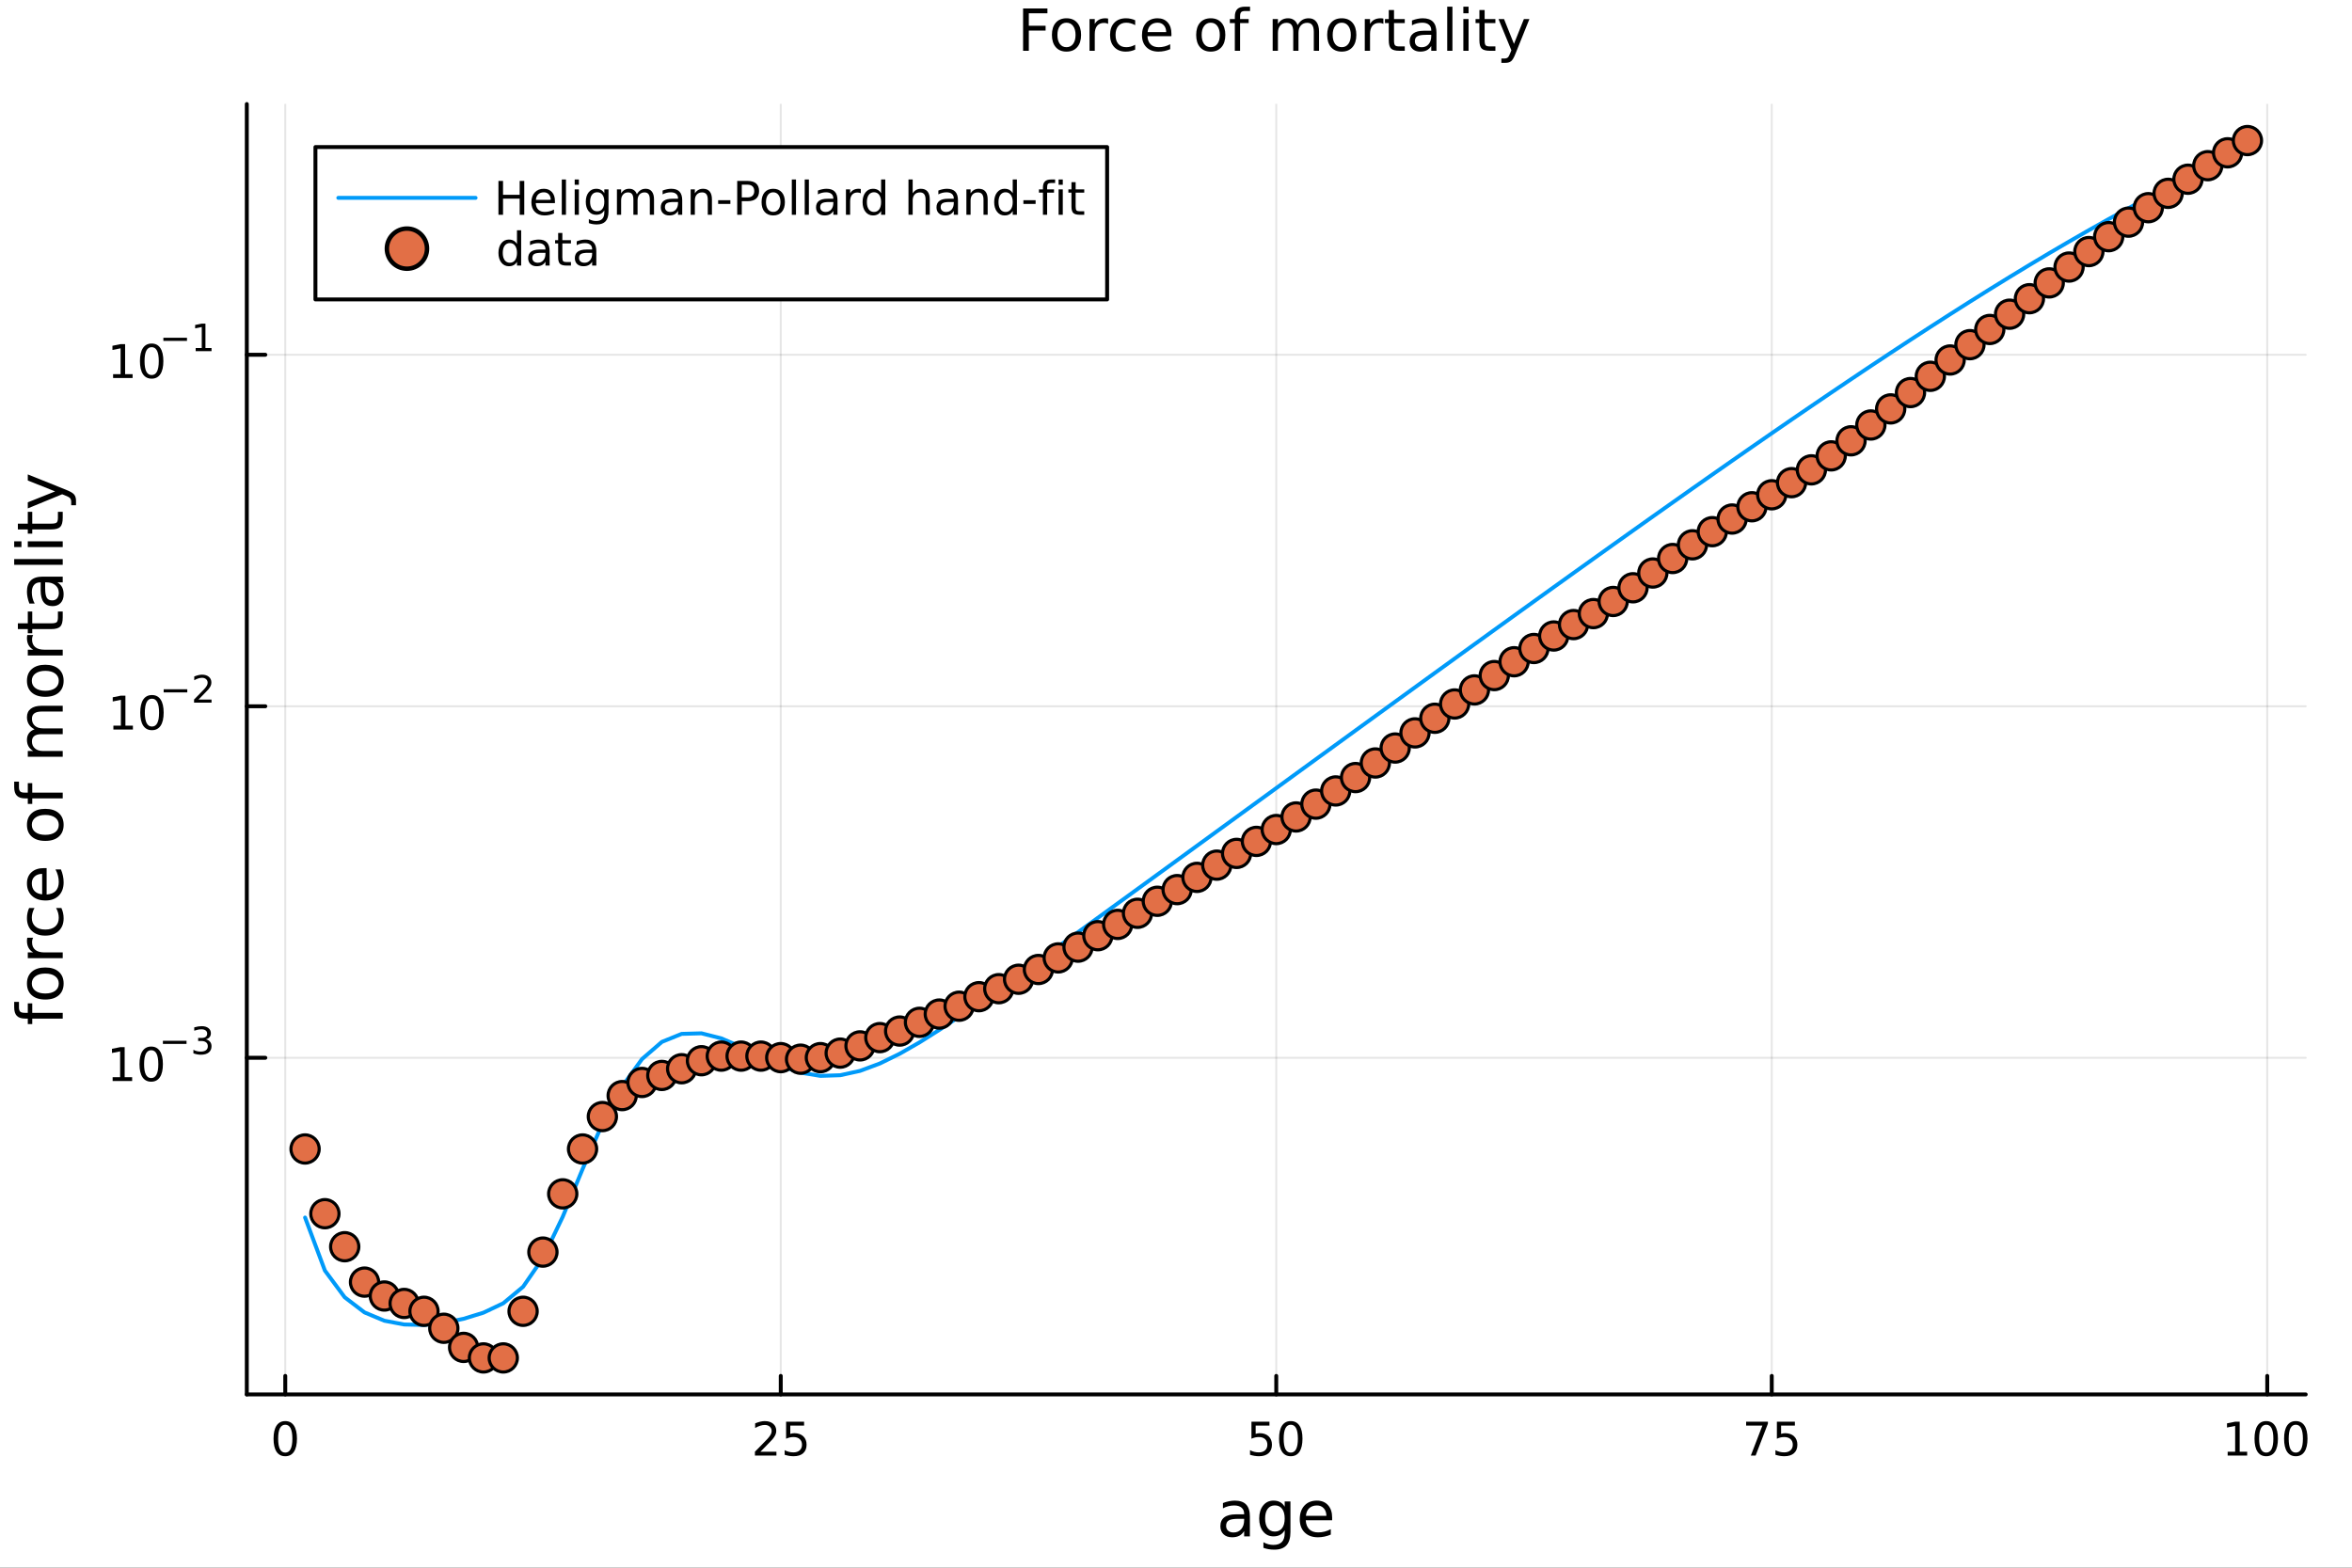 <?xml version="1.0" encoding="utf-8"?>
<svg xmlns="http://www.w3.org/2000/svg" xmlns:xlink="http://www.w3.org/1999/xlink" width="600" height="400" viewBox="0 0 2400 1600">
<rect x="0" y="0" width="2400" height="1600" fill="#333333" stroke="none"/>
<defs>
  <clipPath id="clip110">
    <rect x="0" y="0" width="2400" height="1600"/>
  </clipPath>
</defs>
<path clip-path="url(#clip110)" d="M0 1600 L2400 1600 L2400 0 L0 0  Z" fill="#ffffff" fill-rule="evenodd" fill-opacity="1"/>
<defs>
  <clipPath id="clip111">
    <rect x="480" y="0" width="1681" height="1600"/>
  </clipPath>
</defs>
<path clip-path="url(#clip110)" d="M251.842 1423.18 L2352.76 1423.18 L2352.76 106.192 L251.842 106.192  Z" fill="#ffffff" fill-rule="evenodd" fill-opacity="1"/>
<defs>
  <clipPath id="clip112">
    <rect x="251" y="106" width="2102" height="1318"/>
  </clipPath>
</defs>
<polyline clip-path="url(#clip112)" style="stroke:#000000; stroke-linecap:round; stroke-linejoin:round; stroke-width:2; stroke-opacity:0.1; fill:none" points="291.078,1423.18 291.078,106.192 "/>
<polyline clip-path="url(#clip112)" style="stroke:#000000; stroke-linecap:round; stroke-linejoin:round; stroke-width:2; stroke-opacity:0.1; fill:none" points="796.688,1423.18 796.688,106.192 "/>
<polyline clip-path="url(#clip112)" style="stroke:#000000; stroke-linecap:round; stroke-linejoin:round; stroke-width:2; stroke-opacity:0.1; fill:none" points="1302.3,1423.18 1302.3,106.192 "/>
<polyline clip-path="url(#clip112)" style="stroke:#000000; stroke-linecap:round; stroke-linejoin:round; stroke-width:2; stroke-opacity:0.1; fill:none" points="1807.91,1423.18 1807.91,106.192 "/>
<polyline clip-path="url(#clip112)" style="stroke:#000000; stroke-linecap:round; stroke-linejoin:round; stroke-width:2; stroke-opacity:0.1; fill:none" points="2313.52,1423.18 2313.52,106.192 "/>
<polyline clip-path="url(#clip110)" style="stroke:#000000; stroke-linecap:round; stroke-linejoin:round; stroke-width:4; stroke-opacity:1; fill:none" points="251.842,1423.18 2352.76,1423.18 "/>
<polyline clip-path="url(#clip110)" style="stroke:#000000; stroke-linecap:round; stroke-linejoin:round; stroke-width:4; stroke-opacity:1; fill:none" points="291.078,1423.18 291.078,1404.28 "/>
<polyline clip-path="url(#clip110)" style="stroke:#000000; stroke-linecap:round; stroke-linejoin:round; stroke-width:4; stroke-opacity:1; fill:none" points="796.688,1423.18 796.688,1404.28 "/>
<polyline clip-path="url(#clip110)" style="stroke:#000000; stroke-linecap:round; stroke-linejoin:round; stroke-width:4; stroke-opacity:1; fill:none" points="1302.3,1423.18 1302.3,1404.28 "/>
<polyline clip-path="url(#clip110)" style="stroke:#000000; stroke-linecap:round; stroke-linejoin:round; stroke-width:4; stroke-opacity:1; fill:none" points="1807.91,1423.18 1807.91,1404.28 "/>
<polyline clip-path="url(#clip110)" style="stroke:#000000; stroke-linecap:round; stroke-linejoin:round; stroke-width:4; stroke-opacity:1; fill:none" points="2313.52,1423.18 2313.52,1404.28 "/>
<path clip-path="url(#clip110)" d="M291.078 1454.1 Q287.467 1454.1 285.638 1457.66 Q283.832 1461.2 283.832 1468.33 Q283.832 1475.44 285.638 1479.01 Q287.467 1482.55 291.078 1482.55 Q294.712 1482.55 296.518 1479.01 Q298.346 1475.44 298.346 1468.33 Q298.346 1461.2 296.518 1457.66 Q294.712 1454.1 291.078 1454.1 M291.078 1450.39 Q296.888 1450.39 299.943 1455 Q303.022 1459.58 303.022 1468.33 Q303.022 1477.06 299.943 1481.67 Q296.888 1486.25 291.078 1486.25 Q285.268 1486.25 282.189 1481.67 Q279.133 1477.06 279.133 1468.33 Q279.133 1459.58 282.189 1455 Q285.268 1450.39 291.078 1450.39 Z" fill="#000000" fill-rule="nonzero" fill-opacity="1" /><path clip-path="url(#clip110)" d="M775.959 1481.64 L792.279 1481.64 L792.279 1485.58 L770.334 1485.58 L770.334 1481.64 Q772.996 1478.89 777.58 1474.26 Q782.186 1469.61 783.367 1468.27 Q785.612 1465.74 786.492 1464.01 Q787.395 1462.25 787.395 1460.56 Q787.395 1457.8 785.45 1456.07 Q783.529 1454.33 780.427 1454.33 Q778.228 1454.33 775.774 1455.09 Q773.344 1455.86 770.566 1457.41 L770.566 1452.69 Q773.39 1451.55 775.844 1450.97 Q778.297 1450.39 780.334 1450.39 Q785.705 1450.39 788.899 1453.08 Q792.094 1455.77 792.094 1460.26 Q792.094 1462.39 791.283 1464.31 Q790.496 1466.2 788.39 1468.8 Q787.811 1469.47 784.709 1472.69 Q781.608 1475.88 775.959 1481.64 Z" fill="#000000" fill-rule="nonzero" fill-opacity="1" /><path clip-path="url(#clip110)" d="M802.14 1451.02 L820.496 1451.02 L820.496 1454.96 L806.422 1454.96 L806.422 1463.43 Q807.441 1463.08 808.459 1462.92 Q809.478 1462.73 810.496 1462.73 Q816.283 1462.73 819.663 1465.9 Q823.042 1469.08 823.042 1474.49 Q823.042 1480.07 819.57 1483.17 Q816.098 1486.25 809.779 1486.25 Q807.603 1486.25 805.334 1485.88 Q803.089 1485.51 800.681 1484.77 L800.681 1480.07 Q802.765 1481.2 804.987 1481.76 Q807.209 1482.32 809.686 1482.32 Q813.691 1482.32 816.029 1480.21 Q818.367 1478.1 818.367 1474.49 Q818.367 1470.88 816.029 1468.77 Q813.691 1466.67 809.686 1466.67 Q807.811 1466.67 805.936 1467.08 Q804.084 1467.5 802.14 1468.38 L802.14 1451.02 Z" fill="#000000" fill-rule="nonzero" fill-opacity="1" /><path clip-path="url(#clip110)" d="M1277 1451.02 L1295.35 1451.02 L1295.35 1454.96 L1281.28 1454.96 L1281.28 1463.43 Q1282.3 1463.08 1283.32 1462.92 Q1284.34 1462.73 1285.35 1462.73 Q1291.14 1462.73 1294.52 1465.9 Q1297.9 1469.08 1297.9 1474.49 Q1297.9 1480.07 1294.43 1483.17 Q1290.96 1486.25 1284.64 1486.25 Q1282.46 1486.25 1280.19 1485.88 Q1277.95 1485.51 1275.54 1484.77 L1275.54 1480.07 Q1277.62 1481.2 1279.85 1481.76 Q1282.07 1482.32 1284.54 1482.32 Q1288.55 1482.32 1290.89 1480.21 Q1293.23 1478.1 1293.23 1474.49 Q1293.23 1470.88 1290.89 1468.77 Q1288.55 1466.67 1284.54 1466.67 Q1282.67 1466.67 1280.79 1467.08 Q1278.94 1467.5 1277 1468.38 L1277 1451.02 Z" fill="#000000" fill-rule="nonzero" fill-opacity="1" /><path clip-path="url(#clip110)" d="M1317.11 1454.1 Q1313.5 1454.1 1311.67 1457.66 Q1309.87 1461.2 1309.87 1468.33 Q1309.87 1475.44 1311.67 1479.01 Q1313.5 1482.55 1317.11 1482.55 Q1320.75 1482.55 1322.55 1479.01 Q1324.38 1475.44 1324.38 1468.33 Q1324.38 1461.2 1322.55 1457.66 Q1320.75 1454.1 1317.11 1454.1 M1317.11 1450.39 Q1322.92 1450.39 1325.98 1455 Q1329.06 1459.58 1329.06 1468.33 Q1329.06 1477.06 1325.98 1481.67 Q1322.92 1486.25 1317.11 1486.25 Q1311.3 1486.25 1308.23 1481.67 Q1305.17 1477.06 1305.17 1468.33 Q1305.17 1459.58 1308.23 1455 Q1311.3 1450.39 1317.11 1450.39 Z" fill="#000000" fill-rule="nonzero" fill-opacity="1" /><path clip-path="url(#clip110)" d="M1781.76 1451.02 L1803.99 1451.02 L1803.99 1453.01 L1791.44 1485.58 L1786.56 1485.58 L1798.36 1454.96 L1781.76 1454.96 L1781.76 1451.02 Z" fill="#000000" fill-rule="nonzero" fill-opacity="1" /><path clip-path="url(#clip110)" d="M1813.15 1451.02 L1831.51 1451.02 L1831.51 1454.96 L1817.44 1454.96 L1817.44 1463.43 Q1818.45 1463.08 1819.47 1462.92 Q1820.49 1462.73 1821.51 1462.73 Q1827.3 1462.73 1830.68 1465.9 Q1834.06 1469.08 1834.06 1474.49 Q1834.06 1480.07 1830.58 1483.17 Q1827.11 1486.25 1820.79 1486.25 Q1818.62 1486.25 1816.35 1485.88 Q1814.1 1485.51 1811.69 1484.77 L1811.69 1480.07 Q1813.78 1481.2 1816 1481.76 Q1818.22 1482.32 1820.7 1482.32 Q1824.7 1482.32 1827.04 1480.21 Q1829.38 1478.1 1829.38 1474.49 Q1829.38 1470.88 1827.04 1468.77 Q1824.7 1466.67 1820.7 1466.67 Q1818.82 1466.67 1816.95 1467.08 Q1815.1 1467.5 1813.15 1468.38 L1813.15 1451.02 Z" fill="#000000" fill-rule="nonzero" fill-opacity="1" /><path clip-path="url(#clip110)" d="M2273.13 1481.64 L2280.77 1481.64 L2280.77 1455.28 L2272.46 1456.95 L2272.46 1452.69 L2280.72 1451.02 L2285.4 1451.02 L2285.4 1481.64 L2293.03 1481.64 L2293.03 1485.58 L2273.13 1485.58 L2273.13 1481.64 Z" fill="#000000" fill-rule="nonzero" fill-opacity="1" /><path clip-path="url(#clip110)" d="M2312.48 1454.1 Q2308.87 1454.1 2307.04 1457.66 Q2305.23 1461.2 2305.23 1468.33 Q2305.23 1475.44 2307.04 1479.01 Q2308.87 1482.55 2312.48 1482.55 Q2316.11 1482.55 2317.92 1479.01 Q2319.75 1475.44 2319.75 1468.33 Q2319.75 1461.2 2317.92 1457.66 Q2316.11 1454.1 2312.48 1454.1 M2312.48 1450.39 Q2318.29 1450.39 2321.34 1455 Q2324.42 1459.58 2324.42 1468.33 Q2324.42 1477.06 2321.34 1481.67 Q2318.29 1486.25 2312.48 1486.25 Q2306.67 1486.25 2303.59 1481.67 Q2300.53 1477.06 2300.53 1468.33 Q2300.53 1459.58 2303.59 1455 Q2306.67 1450.39 2312.48 1450.39 Z" fill="#000000" fill-rule="nonzero" fill-opacity="1" /><path clip-path="url(#clip110)" d="M2342.64 1454.1 Q2339.03 1454.1 2337.2 1457.66 Q2335.4 1461.2 2335.4 1468.33 Q2335.4 1475.44 2337.2 1479.01 Q2339.03 1482.55 2342.64 1482.55 Q2346.27 1482.55 2348.08 1479.01 Q2349.91 1475.44 2349.91 1468.33 Q2349.91 1461.2 2348.08 1457.66 Q2346.27 1454.1 2342.64 1454.1 M2342.64 1450.39 Q2348.45 1450.39 2351.51 1455 Q2354.59 1459.58 2354.59 1468.33 Q2354.59 1477.06 2351.51 1481.67 Q2348.45 1486.25 2342.64 1486.25 Q2336.83 1486.25 2333.75 1481.67 Q2330.7 1477.06 2330.7 1468.33 Q2330.7 1459.58 2333.75 1455 Q2336.83 1450.39 2342.64 1450.39 Z" fill="#000000" fill-rule="nonzero" fill-opacity="1" /><path clip-path="url(#clip110)" d="M1263.71 1550.12 Q1256.61 1550.12 1253.87 1551.75 Q1251.13 1553.37 1251.13 1557.29 Q1251.13 1560.4 1253.17 1562.25 Q1255.24 1564.07 1258.77 1564.07 Q1263.64 1564.07 1266.57 1560.63 Q1269.53 1557.16 1269.53 1551.43 L1269.53 1550.12 L1263.71 1550.12 M1275.39 1547.71 L1275.39 1568.04 L1269.53 1568.04 L1269.53 1562.63 Q1267.53 1565.88 1264.53 1567.44 Q1261.54 1568.97 1257.21 1568.97 Q1251.74 1568.97 1248.49 1565.91 Q1245.28 1562.82 1245.28 1557.67 Q1245.28 1551.65 1249.29 1548.6 Q1253.33 1545.54 1261.32 1545.54 L1269.53 1545.54 L1269.53 1544.97 Q1269.53 1540.93 1266.86 1538.73 Q1264.22 1536.5 1259.41 1536.5 Q1256.35 1536.5 1253.46 1537.23 Q1250.56 1537.97 1247.89 1539.43 L1247.89 1534.02 Q1251.1 1532.78 1254.13 1532.17 Q1257.15 1531.54 1260.01 1531.54 Q1267.75 1531.54 1271.57 1535.55 Q1275.39 1539.56 1275.39 1547.71 Z" fill="#000000" fill-rule="nonzero" fill-opacity="1" /><path clip-path="url(#clip110)" d="M1310.91 1549.81 Q1310.91 1543.44 1308.27 1539.94 Q1305.66 1536.44 1300.91 1536.44 Q1296.2 1536.44 1293.56 1539.94 Q1290.95 1543.44 1290.95 1549.81 Q1290.95 1556.14 1293.56 1559.64 Q1296.2 1563.14 1300.91 1563.14 Q1305.66 1563.14 1308.27 1559.64 Q1310.91 1556.14 1310.91 1549.81 M1316.77 1563.62 Q1316.77 1572.72 1312.72 1577.15 Q1308.68 1581.6 1300.34 1581.6 Q1297.25 1581.6 1294.52 1581.13 Q1291.78 1580.68 1289.2 1579.72 L1289.2 1574.03 Q1291.78 1575.43 1294.29 1576.1 Q1296.81 1576.76 1299.42 1576.76 Q1305.18 1576.76 1308.04 1573.74 Q1310.91 1570.75 1310.91 1564.67 L1310.91 1561.77 Q1309.09 1564.92 1306.26 1566.48 Q1303.43 1568.04 1299.48 1568.04 Q1292.93 1568.04 1288.92 1563.05 Q1284.9 1558.05 1284.9 1549.81 Q1284.9 1541.53 1288.92 1536.53 Q1292.93 1531.54 1299.48 1531.54 Q1303.43 1531.54 1306.26 1533.1 Q1309.09 1534.66 1310.91 1537.81 L1310.91 1532.4 L1316.77 1532.4 L1316.77 1563.62 Z" fill="#000000" fill-rule="nonzero" fill-opacity="1" /><path clip-path="url(#clip110)" d="M1359.32 1548.76 L1359.32 1551.62 L1332.39 1551.62 Q1332.77 1557.67 1336.02 1560.85 Q1339.3 1564 1345.12 1564 Q1348.5 1564 1351.65 1563.17 Q1354.83 1562.35 1357.95 1560.69 L1357.95 1566.23 Q1354.8 1567.57 1351.49 1568.27 Q1348.18 1568.97 1344.77 1568.97 Q1336.24 1568.97 1331.25 1564 Q1326.28 1559.04 1326.28 1550.57 Q1326.28 1541.82 1330.99 1536.69 Q1335.74 1531.54 1343.76 1531.54 Q1350.95 1531.54 1355.12 1536.18 Q1359.32 1540.8 1359.32 1548.76 M1353.46 1547.04 Q1353.4 1542.23 1350.76 1539.37 Q1348.15 1536.5 1343.82 1536.5 Q1338.92 1536.5 1335.96 1539.27 Q1333.03 1542.04 1332.58 1547.07 L1353.46 1547.04 Z" fill="#000000" fill-rule="nonzero" fill-opacity="1" /><polyline clip-path="url(#clip112)" style="stroke:#000000; stroke-linecap:round; stroke-linejoin:round; stroke-width:2; stroke-opacity:0.1; fill:none" points="251.842,1079.59 2352.76,1079.59 "/>
<polyline clip-path="url(#clip112)" style="stroke:#000000; stroke-linecap:round; stroke-linejoin:round; stroke-width:2; stroke-opacity:0.1; fill:none" points="251.842,720.834 2352.76,720.834 "/>
<polyline clip-path="url(#clip112)" style="stroke:#000000; stroke-linecap:round; stroke-linejoin:round; stroke-width:2; stroke-opacity:0.1; fill:none" points="251.842,362.074 2352.76,362.074 "/>
<polyline clip-path="url(#clip110)" style="stroke:#000000; stroke-linecap:round; stroke-linejoin:round; stroke-width:4; stroke-opacity:1; fill:none" points="251.842,1423.18 251.842,106.192 "/>
<polyline clip-path="url(#clip110)" style="stroke:#000000; stroke-linecap:round; stroke-linejoin:round; stroke-width:4; stroke-opacity:1; fill:none" points="251.842,1079.59 270.74,1079.59 "/>
<polyline clip-path="url(#clip110)" style="stroke:#000000; stroke-linecap:round; stroke-linejoin:round; stroke-width:4; stroke-opacity:1; fill:none" points="251.842,720.834 270.74,720.834 "/>
<polyline clip-path="url(#clip110)" style="stroke:#000000; stroke-linecap:round; stroke-linejoin:round; stroke-width:4; stroke-opacity:1; fill:none" points="251.842,362.074 270.74,362.074 "/>
<path clip-path="url(#clip110)" d="M114.931 1099.39 L122.57 1099.39 L122.57 1073.02 L114.26 1074.69 L114.26 1070.43 L122.524 1068.76 L127.2 1068.76 L127.2 1099.39 L134.839 1099.39 L134.839 1103.32 L114.931 1103.32 L114.931 1099.39 Z" fill="#000000" fill-rule="nonzero" fill-opacity="1" /><path clip-path="url(#clip110)" d="M154.283 1071.84 Q150.672 1071.84 148.843 1075.4 Q147.038 1078.95 147.038 1086.08 Q147.038 1093.18 148.843 1096.75 Q150.672 1100.29 154.283 1100.29 Q157.917 1100.29 159.723 1096.75 Q161.552 1093.18 161.552 1086.08 Q161.552 1078.95 159.723 1075.4 Q157.917 1071.84 154.283 1071.84 M154.283 1068.14 Q160.093 1068.14 163.149 1072.74 Q166.227 1077.33 166.227 1086.08 Q166.227 1094.8 163.149 1099.41 Q160.093 1103.99 154.283 1103.99 Q148.473 1103.99 145.394 1099.41 Q142.339 1094.8 142.339 1086.08 Q142.339 1077.33 145.394 1072.74 Q148.473 1068.14 154.283 1068.14 Z" fill="#000000" fill-rule="nonzero" fill-opacity="1" /><path clip-path="url(#clip110)" d="M166.227 1062.24 L190.339 1062.24 L190.339 1065.43 L166.227 1065.43 L166.227 1062.24 Z" fill="#000000" fill-rule="nonzero" fill-opacity="1" /><path clip-path="url(#clip110)" d="M210.05 1060.77 Q212.777 1061.35 214.3 1063.2 Q215.842 1065.04 215.842 1067.75 Q215.842 1071.9 212.984 1074.18 Q210.125 1076.46 204.859 1076.46 Q203.091 1076.46 201.21 1076.1 Q199.348 1075.76 197.354 1075.06 L197.354 1071.4 Q198.934 1072.32 200.815 1072.79 Q202.696 1073.26 204.746 1073.26 Q208.319 1073.26 210.181 1071.85 Q212.062 1070.44 212.062 1067.75 Q212.062 1065.27 210.313 1063.87 Q208.583 1062.46 205.479 1062.46 L202.207 1062.46 L202.207 1059.34 L205.63 1059.34 Q208.432 1059.34 209.918 1058.23 Q211.404 1057.1 211.404 1055 Q211.404 1052.83 209.861 1051.69 Q208.338 1050.52 205.479 1050.52 Q203.918 1050.52 202.132 1050.86 Q200.345 1051.2 198.201 1051.91 L198.201 1048.53 Q200.364 1047.92 202.244 1047.62 Q204.144 1047.32 205.818 1047.32 Q210.144 1047.32 212.664 1049.3 Q215.184 1051.25 215.184 1054.6 Q215.184 1056.93 213.849 1058.55 Q212.513 1060.15 210.05 1060.77 Z" fill="#000000" fill-rule="nonzero" fill-opacity="1" /><path clip-path="url(#clip110)" d="M115.703 740.626 L123.341 740.626 L123.341 714.261 L115.031 715.927 L115.031 711.668 L123.295 710.001 L127.971 710.001 L127.971 740.626 L135.61 740.626 L135.61 744.561 L115.703 744.561 L115.703 740.626 Z" fill="#000000" fill-rule="nonzero" fill-opacity="1" /><path clip-path="url(#clip110)" d="M155.054 713.08 Q151.443 713.08 149.614 716.645 Q147.809 720.186 147.809 727.316 Q147.809 734.422 149.614 737.987 Q151.443 741.529 155.054 741.529 Q158.688 741.529 160.494 737.987 Q162.323 734.422 162.323 727.316 Q162.323 720.186 160.494 716.645 Q158.688 713.08 155.054 713.08 M155.054 709.376 Q160.864 709.376 163.92 713.983 Q166.999 718.566 166.999 727.316 Q166.999 736.043 163.92 740.649 Q160.864 745.233 155.054 745.233 Q149.244 745.233 146.165 740.649 Q143.11 736.043 143.11 727.316 Q143.11 718.566 146.165 713.983 Q149.244 709.376 155.054 709.376 Z" fill="#000000" fill-rule="nonzero" fill-opacity="1" /><path clip-path="url(#clip110)" d="M166.999 703.478 L191.11 703.478 L191.11 706.675 L166.999 706.675 L166.999 703.478 Z" fill="#000000" fill-rule="nonzero" fill-opacity="1" /><path clip-path="url(#clip110)" d="M202.583 713.954 L215.842 713.954 L215.842 717.151 L198.013 717.151 L198.013 713.954 Q200.175 711.715 203.899 707.954 Q207.642 704.174 208.601 703.083 Q210.426 701.033 211.14 699.622 Q211.874 698.193 211.874 696.82 Q211.874 694.582 210.294 693.171 Q208.733 691.76 206.213 691.76 Q204.426 691.76 202.432 692.381 Q200.458 693.002 198.201 694.262 L198.201 690.425 Q200.495 689.503 202.489 689.033 Q204.482 688.563 206.138 688.563 Q210.501 688.563 213.096 690.745 Q215.692 692.927 215.692 696.575 Q215.692 698.306 215.034 699.867 Q214.394 701.409 212.683 703.515 Q212.212 704.061 209.692 706.675 Q207.172 709.27 202.583 713.954 Z" fill="#000000" fill-rule="nonzero" fill-opacity="1" /><path clip-path="url(#clip110)" d="M115.402 381.866 L123.04 381.866 L123.04 355.501 L114.73 357.167 L114.73 352.908 L122.994 351.242 L127.67 351.242 L127.67 381.866 L135.309 381.866 L135.309 385.802 L115.402 385.802 L115.402 381.866 Z" fill="#000000" fill-rule="nonzero" fill-opacity="1" /><path clip-path="url(#clip110)" d="M154.753 354.32 Q151.142 354.32 149.313 357.885 Q147.508 361.427 147.508 368.556 Q147.508 375.663 149.313 379.227 Q151.142 382.769 154.753 382.769 Q158.388 382.769 160.193 379.227 Q162.022 375.663 162.022 368.556 Q162.022 361.427 160.193 357.885 Q158.388 354.32 154.753 354.32 M154.753 350.617 Q160.563 350.617 163.619 355.223 Q166.698 359.806 166.698 368.556 Q166.698 377.283 163.619 381.89 Q160.563 386.473 154.753 386.473 Q148.943 386.473 145.864 381.89 Q142.809 377.283 142.809 368.556 Q142.809 359.806 145.864 355.223 Q148.943 350.617 154.753 350.617 Z" fill="#000000" fill-rule="nonzero" fill-opacity="1" /><path clip-path="url(#clip110)" d="M166.698 344.718 L190.809 344.718 L190.809 347.915 L166.698 347.915 L166.698 344.718 Z" fill="#000000" fill-rule="nonzero" fill-opacity="1" /><path clip-path="url(#clip110)" d="M199.668 355.194 L205.874 355.194 L205.874 333.772 L199.122 335.126 L199.122 331.665 L205.837 330.311 L209.636 330.311 L209.636 355.194 L215.842 355.194 L215.842 358.391 L199.668 358.391 L199.668 355.194 Z" fill="#000000" fill-rule="nonzero" fill-opacity="1" /><path clip-path="url(#clip110)" d="M14.479 1022.5 L19.349 1022.5 L19.349 1028.1 Q19.349 1031.25 20.622 1032.49 Q21.895 1033.7 25.205 1033.7 L28.356 1033.7 L28.356 1024.06 L32.908 1024.06 L32.908 1033.7 L64.004 1033.7 L64.004 1039.59 L32.908 1039.59 L32.908 1045.19 L28.356 1045.19 L28.356 1039.59 L25.874 1039.59 Q19.922 1039.59 17.216 1036.82 Q14.479 1034.05 14.479 1028.04 L14.479 1022.5 Z" fill="#000000" fill-rule="nonzero" fill-opacity="1" /><path clip-path="url(#clip110)" d="M32.462 1003.78 Q32.462 1008.49 36.154 1011.23 Q39.815 1013.97 46.212 1013.97 Q52.609 1013.97 56.302 1011.26 Q59.962 1008.52 59.962 1003.78 Q59.962 999.103 56.27 996.366 Q52.578 993.629 46.212 993.629 Q39.878 993.629 36.186 996.366 Q32.462 999.103 32.462 1003.78 M27.497 1003.78 Q27.497 996.143 32.462 991.783 Q37.427 987.422 46.212 987.422 Q54.965 987.422 59.962 991.783 Q64.927 996.143 64.927 1003.78 Q64.927 1011.45 59.962 1015.81 Q54.965 1020.14 46.212 1020.14 Q37.427 1020.14 32.462 1015.81 Q27.497 1011.45 27.497 1003.78 Z" fill="#000000" fill-rule="nonzero" fill-opacity="1" /><path clip-path="url(#clip110)" d="M33.831 957.058 Q33.258 958.044 33.003 959.222 Q32.717 960.368 32.717 961.768 Q32.717 966.734 35.963 969.407 Q39.178 972.049 45.225 972.049 L64.004 972.049 L64.004 977.937 L28.356 977.937 L28.356 972.049 L33.894 972.049 Q30.648 970.203 29.088 967.243 Q27.497 964.283 27.497 960.05 Q27.497 959.445 27.592 958.713 Q27.656 957.981 27.815 957.089 L33.831 957.058 Z" fill="#000000" fill-rule="nonzero" fill-opacity="1" /><path clip-path="url(#clip110)" d="M29.725 926.693 L35.199 926.693 Q33.831 929.176 33.162 931.69 Q32.462 934.173 32.462 936.719 Q32.462 942.417 36.09 945.568 Q39.687 948.719 46.212 948.719 Q52.737 948.719 56.365 945.568 Q59.962 942.417 59.962 936.719 Q59.962 934.173 59.294 931.69 Q58.593 929.176 57.225 926.693 L62.636 926.693 Q63.781 929.144 64.354 931.786 Q64.927 934.396 64.927 937.356 Q64.927 945.408 59.866 950.151 Q54.806 954.893 46.212 954.893 Q37.491 954.893 32.494 950.119 Q27.497 945.313 27.497 936.974 Q27.497 934.268 28.07 931.69 Q28.611 929.112 29.725 926.693 Z" fill="#000000" fill-rule="nonzero" fill-opacity="1" /><path clip-path="url(#clip110)" d="M44.716 886.016 L47.581 886.016 L47.581 912.943 Q53.628 912.561 56.811 909.315 Q59.962 906.036 59.962 900.212 Q59.962 896.838 59.134 893.687 Q58.307 890.504 56.652 887.385 L62.19 887.385 Q63.527 890.536 64.227 893.846 Q64.927 897.156 64.927 900.562 Q64.927 909.092 59.962 914.089 Q54.997 919.054 46.53 919.054 Q37.777 919.054 32.653 914.344 Q27.497 909.601 27.497 901.581 Q27.497 894.387 32.144 890.218 Q36.759 886.016 44.716 886.016 M42.997 891.873 Q38.191 891.936 35.327 894.578 Q32.462 897.188 32.462 901.517 Q32.462 906.418 35.231 909.378 Q38 912.307 43.029 912.752 L42.997 891.873 Z" fill="#000000" fill-rule="nonzero" fill-opacity="1" /><path clip-path="url(#clip110)" d="M32.462 841.87 Q32.462 846.581 36.154 849.318 Q39.815 852.055 46.212 852.055 Q52.609 852.055 56.302 849.35 Q59.962 846.613 59.962 841.87 Q59.962 837.191 56.27 834.454 Q52.578 831.717 46.212 831.717 Q39.878 831.717 36.186 834.454 Q32.462 837.191 32.462 841.87 M27.497 841.87 Q27.497 834.231 32.462 829.871 Q37.427 825.51 46.212 825.51 Q54.965 825.51 59.962 829.871 Q64.927 834.231 64.927 841.87 Q64.927 849.541 59.962 853.901 Q54.965 858.23 46.212 858.23 Q37.427 858.23 32.462 853.901 Q27.497 849.541 27.497 841.87 Z" fill="#000000" fill-rule="nonzero" fill-opacity="1" /><path clip-path="url(#clip110)" d="M14.479 797.756 L19.349 797.756 L19.349 803.358 Q19.349 806.509 20.622 807.75 Q21.895 808.959 25.205 808.959 L28.356 808.959 L28.356 799.315 L32.908 799.315 L32.908 808.959 L64.004 808.959 L64.004 814.848 L32.908 814.848 L32.908 820.45 L28.356 820.45 L28.356 814.848 L25.874 814.848 Q19.922 814.848 17.216 812.079 Q14.479 809.31 14.479 803.294 L14.479 797.756 Z" fill="#000000" fill-rule="nonzero" fill-opacity="1" /><path clip-path="url(#clip110)" d="M35.199 744.379 Q31.253 742.183 29.375 739.128 Q27.497 736.072 27.497 731.934 Q27.497 726.364 31.412 723.341 Q35.295 720.317 42.488 720.317 L64.004 720.317 L64.004 726.205 L42.679 726.205 Q37.555 726.205 35.072 728.02 Q32.589 729.834 32.589 733.558 Q32.589 738.109 35.613 740.751 Q38.637 743.393 43.857 743.393 L64.004 743.393 L64.004 749.281 L42.679 749.281 Q37.523 749.281 35.072 751.095 Q32.589 752.909 32.589 756.697 Q32.589 761.185 35.645 763.827 Q38.669 766.468 43.857 766.468 L64.004 766.468 L64.004 772.357 L28.356 772.357 L28.356 766.468 L33.894 766.468 Q30.616 764.463 29.056 761.662 Q27.497 758.861 27.497 755.01 Q27.497 751.127 29.47 748.422 Q31.444 745.684 35.199 744.379 Z" fill="#000000" fill-rule="nonzero" fill-opacity="1" /><path clip-path="url(#clip110)" d="M32.462 694.822 Q32.462 699.533 36.154 702.27 Q39.815 705.007 46.212 705.007 Q52.609 705.007 56.302 702.302 Q59.962 699.565 59.962 694.822 Q59.962 690.144 56.27 687.406 Q52.578 684.669 46.212 684.669 Q39.878 684.669 36.186 687.406 Q32.462 690.144 32.462 694.822 M27.497 694.822 Q27.497 687.184 32.462 682.823 Q37.427 678.462 46.212 678.462 Q54.965 678.462 59.962 682.823 Q64.927 687.184 64.927 694.822 Q64.927 702.493 59.962 706.854 Q54.965 711.182 46.212 711.182 Q37.427 711.182 32.462 706.854 Q27.497 702.493 27.497 694.822 Z" fill="#000000" fill-rule="nonzero" fill-opacity="1" /><path clip-path="url(#clip110)" d="M33.831 648.098 Q33.258 649.085 33.003 650.262 Q32.717 651.408 32.717 652.809 Q32.717 657.774 35.963 660.448 Q39.178 663.089 45.225 663.089 L64.004 663.089 L64.004 668.978 L28.356 668.978 L28.356 663.089 L33.894 663.089 Q30.648 661.243 29.088 658.283 Q27.497 655.323 27.497 651.09 Q27.497 650.485 27.592 649.753 Q27.656 649.021 27.815 648.13 L33.831 648.098 Z" fill="#000000" fill-rule="nonzero" fill-opacity="1" /><path clip-path="url(#clip110)" d="M18.235 636.162 L28.356 636.162 L28.356 624.099 L32.908 624.099 L32.908 636.162 L52.259 636.162 Q56.62 636.162 57.861 634.985 Q59.103 633.775 59.103 630.115 L59.103 624.099 L64.004 624.099 L64.004 630.115 Q64.004 636.894 61.49 639.473 Q58.943 642.051 52.259 642.051 L32.908 642.051 L32.908 646.347 L28.356 646.347 L28.356 642.051 L18.235 642.051 L18.235 636.162 Z" fill="#000000" fill-rule="nonzero" fill-opacity="1" /><path clip-path="url(#clip110)" d="M46.085 600.196 Q46.085 607.294 47.708 610.031 Q49.331 612.768 53.246 612.768 Q56.365 612.768 58.211 610.731 Q60.026 608.663 60.026 605.13 Q60.026 600.26 56.588 597.332 Q53.119 594.372 47.39 594.372 L46.085 594.372 L46.085 600.196 M43.666 588.515 L64.004 588.515 L64.004 594.372 L58.593 594.372 Q61.84 596.377 63.399 599.369 Q64.927 602.36 64.927 606.689 Q64.927 612.164 61.872 615.41 Q58.784 618.625 53.628 618.625 Q47.612 618.625 44.557 614.614 Q41.501 610.572 41.501 602.583 L41.501 594.372 L40.928 594.372 Q36.886 594.372 34.69 597.045 Q32.462 599.687 32.462 604.493 Q32.462 607.549 33.194 610.445 Q33.926 613.341 35.39 616.015 L29.98 616.015 Q28.738 612.8 28.133 609.777 Q27.497 606.753 27.497 603.888 Q27.497 596.154 31.507 592.334 Q35.518 588.515 43.666 588.515 Z" fill="#000000" fill-rule="nonzero" fill-opacity="1" /><path clip-path="url(#clip110)" d="M14.479 576.452 L14.479 570.596 L64.004 570.596 L64.004 576.452 L14.479 576.452 Z" fill="#000000" fill-rule="nonzero" fill-opacity="1" /><path clip-path="url(#clip110)" d="M28.356 558.342 L28.356 552.485 L64.004 552.485 L64.004 558.342 L28.356 558.342 M14.479 558.342 L14.479 552.485 L21.895 552.485 L21.895 558.342 L14.479 558.342 Z" fill="#000000" fill-rule="nonzero" fill-opacity="1" /><path clip-path="url(#clip110)" d="M18.235 534.438 L28.356 534.438 L28.356 522.375 L32.908 522.375 L32.908 534.438 L52.259 534.438 Q56.62 534.438 57.861 533.261 Q59.103 532.051 59.103 528.391 L59.103 522.375 L64.004 522.375 L64.004 528.391 Q64.004 535.17 61.49 537.749 Q58.943 540.327 52.259 540.327 L32.908 540.327 L32.908 544.624 L28.356 544.624 L28.356 540.327 L18.235 540.327 L18.235 534.438 Z" fill="#000000" fill-rule="nonzero" fill-opacity="1" /><path clip-path="url(#clip110)" d="M67.314 499.841 Q73.68 502.323 75.622 504.679 Q77.563 507.034 77.563 510.981 L77.563 515.66 L72.662 515.66 L72.662 512.222 Q72.662 509.803 71.516 508.466 Q70.37 507.129 66.105 505.506 L63.431 504.456 L28.356 518.874 L28.356 512.668 L56.238 501.528 L28.356 490.388 L28.356 484.181 L67.314 499.841 Z" fill="#000000" fill-rule="nonzero" fill-opacity="1" /><path clip-path="url(#clip110)" d="M1043.97 8.64 L1068.79 8.64 L1068.79 13.559 L1049.81 13.559 L1049.81 26.29 L1066.94 26.29 L1066.94 31.209 L1049.81 31.209 L1049.81 51.84 L1043.97 51.84 L1043.97 8.64 Z" fill="#000000" fill-rule="nonzero" fill-opacity="1" /><path clip-path="url(#clip110)" d="M1088.27 23.165 Q1083.98 23.165 1081.5 26.522 Q1079.01 29.849 1079.01 35.665 Q1079.01 41.481 1081.47 44.838 Q1083.96 48.165 1088.27 48.165 Q1092.52 48.165 1095.01 44.809 Q1097.5 41.452 1097.5 35.665 Q1097.5 29.907 1095.01 26.551 Q1092.52 23.165 1088.27 23.165 M1088.27 18.651 Q1095.21 18.651 1099.18 23.165 Q1103.14 27.679 1103.14 35.665 Q1103.14 43.623 1099.18 48.165 Q1095.21 52.679 1088.27 52.679 Q1081.29 52.679 1077.33 48.165 Q1073.39 43.623 1073.39 35.665 Q1073.39 27.679 1077.33 23.165 Q1081.29 18.651 1088.27 18.651 Z" fill="#000000" fill-rule="nonzero" fill-opacity="1" /><path clip-path="url(#clip110)" d="M1130.74 24.41 Q1129.85 23.889 1128.78 23.657 Q1127.73 23.397 1126.46 23.397 Q1121.95 23.397 1119.52 26.348 Q1117.11 29.271 1117.11 34.768 L1117.11 51.84 L1111.76 51.84 L1111.76 19.433 L1117.11 19.433 L1117.11 24.468 Q1118.79 21.516 1121.48 20.098 Q1124.18 18.651 1128.02 18.651 Q1128.57 18.651 1129.24 18.738 Q1129.9 18.796 1130.71 18.941 L1130.74 24.41 Z" fill="#000000" fill-rule="nonzero" fill-opacity="1" /><path clip-path="url(#clip110)" d="M1158.35 20.677 L1158.35 25.654 Q1156.09 24.41 1153.8 23.802 Q1151.55 23.165 1149.23 23.165 Q1144.05 23.165 1141.19 26.464 Q1138.32 29.734 1138.32 35.665 Q1138.32 41.597 1141.19 44.896 Q1144.05 48.165 1149.23 48.165 Q1151.55 48.165 1153.8 47.558 Q1156.09 46.921 1158.35 45.677 L1158.35 50.596 Q1156.12 51.638 1153.72 52.158 Q1151.35 52.679 1148.65 52.679 Q1141.33 52.679 1137.02 48.078 Q1132.71 43.478 1132.71 35.665 Q1132.71 27.737 1137.05 23.194 Q1141.42 18.651 1149 18.651 Q1151.46 18.651 1153.8 19.172 Q1156.15 19.664 1158.35 20.677 Z" fill="#000000" fill-rule="nonzero" fill-opacity="1" /><path clip-path="url(#clip110)" d="M1195.33 34.305 L1195.33 36.91 L1170.85 36.91 Q1171.19 42.407 1174.15 45.301 Q1177.13 48.165 1182.42 48.165 Q1185.49 48.165 1188.35 47.413 Q1191.25 46.661 1194.08 45.156 L1194.08 50.191 Q1191.22 51.406 1188.21 52.042 Q1185.2 52.679 1182.1 52.679 Q1174.35 52.679 1169.81 48.165 Q1165.29 43.651 1165.29 35.955 Q1165.29 27.997 1169.57 23.339 Q1173.89 18.651 1181.18 18.651 Q1187.72 18.651 1191.51 22.876 Q1195.33 27.072 1195.33 34.305 M1190 32.743 Q1189.94 28.374 1187.54 25.77 Q1185.17 23.165 1181.23 23.165 Q1176.78 23.165 1174.09 25.683 Q1171.43 28.2 1171.02 32.772 L1190 32.743 Z" fill="#000000" fill-rule="nonzero" fill-opacity="1" /><path clip-path="url(#clip110)" d="M1235.46 23.165 Q1231.18 23.165 1228.69 26.522 Q1226.2 29.849 1226.2 35.665 Q1226.2 41.481 1228.66 44.838 Q1231.15 48.165 1235.46 48.165 Q1239.71 48.165 1242.2 44.809 Q1244.69 41.452 1244.69 35.665 Q1244.69 29.907 1242.2 26.551 Q1239.71 23.165 1235.46 23.165 M1235.46 18.651 Q1242.4 18.651 1246.37 23.165 Q1250.33 27.679 1250.33 35.665 Q1250.33 43.623 1246.37 48.165 Q1242.4 52.679 1235.46 52.679 Q1228.49 52.679 1224.52 48.165 Q1220.59 43.623 1220.59 35.665 Q1220.59 27.679 1224.52 23.165 Q1228.49 18.651 1235.46 18.651 Z" fill="#000000" fill-rule="nonzero" fill-opacity="1" /><path clip-path="url(#clip110)" d="M1275.56 6.817 L1275.56 11.244 L1270.47 11.244 Q1267.61 11.244 1266.48 12.402 Q1265.38 13.559 1265.38 16.568 L1265.38 19.433 L1274.15 19.433 L1274.15 23.57 L1265.38 23.57 L1265.38 51.84 L1260.03 51.84 L1260.03 23.57 L1254.93 23.57 L1254.93 19.433 L1260.03 19.433 L1260.03 17.176 Q1260.03 11.765 1262.54 9.306 Q1265.06 6.817 1270.53 6.817 L1275.56 6.817 Z" fill="#000000" fill-rule="nonzero" fill-opacity="1" /><path clip-path="url(#clip110)" d="M1324.09 25.654 Q1326.08 22.066 1328.86 20.359 Q1331.64 18.651 1335.4 18.651 Q1340.46 18.651 1343.21 22.21 Q1345.96 25.741 1345.96 32.28 L1345.96 51.84 L1340.61 51.84 L1340.61 32.453 Q1340.61 27.795 1338.96 25.538 Q1337.31 23.281 1333.93 23.281 Q1329.79 23.281 1327.39 26.03 Q1324.98 28.779 1324.98 33.524 L1324.98 51.84 L1319.63 51.84 L1319.63 32.453 Q1319.63 27.766 1317.98 25.538 Q1316.33 23.281 1312.89 23.281 Q1308.81 23.281 1306.41 26.059 Q1304.01 28.808 1304.01 33.524 L1304.01 51.84 L1298.65 51.84 L1298.65 19.433 L1304.01 19.433 L1304.01 24.468 Q1305.83 21.487 1308.38 20.069 Q1310.92 18.651 1314.42 18.651 Q1317.95 18.651 1320.41 20.445 Q1322.9 22.239 1324.09 25.654 Z" fill="#000000" fill-rule="nonzero" fill-opacity="1" /><path clip-path="url(#clip110)" d="M1369.14 23.165 Q1364.86 23.165 1362.37 26.522 Q1359.88 29.849 1359.88 35.665 Q1359.88 41.481 1362.34 44.838 Q1364.83 48.165 1369.14 48.165 Q1373.39 48.165 1375.88 44.809 Q1378.37 41.452 1378.37 35.665 Q1378.37 29.907 1375.88 26.551 Q1373.39 23.165 1369.14 23.165 M1369.14 18.651 Q1376.08 18.651 1380.05 23.165 Q1384.01 27.679 1384.01 35.665 Q1384.01 43.623 1380.05 48.165 Q1376.08 52.679 1369.14 52.679 Q1362.17 52.679 1358.2 48.165 Q1354.27 43.623 1354.27 35.665 Q1354.27 27.679 1358.2 23.165 Q1362.17 18.651 1369.14 18.651 Z" fill="#000000" fill-rule="nonzero" fill-opacity="1" /><path clip-path="url(#clip110)" d="M1411.62 24.41 Q1410.72 23.889 1409.65 23.657 Q1408.61 23.397 1407.33 23.397 Q1402.82 23.397 1400.39 26.348 Q1397.99 29.271 1397.99 34.768 L1397.99 51.84 L1392.63 51.84 L1392.63 19.433 L1397.99 19.433 L1397.99 24.468 Q1399.67 21.516 1402.36 20.098 Q1405.05 18.651 1408.9 18.651 Q1409.45 18.651 1410.11 18.738 Q1410.78 18.796 1411.59 18.941 L1411.62 24.41 Z" fill="#000000" fill-rule="nonzero" fill-opacity="1" /><path clip-path="url(#clip110)" d="M1422.47 10.231 L1422.47 19.433 L1433.43 19.433 L1433.43 23.57 L1422.47 23.57 L1422.47 41.163 Q1422.47 45.127 1423.54 46.255 Q1424.64 47.384 1427.96 47.384 L1433.43 47.384 L1433.43 51.84 L1427.96 51.84 Q1421.8 51.84 1419.46 49.554 Q1417.11 47.239 1417.11 41.163 L1417.11 23.57 L1413.21 23.57 L1413.21 19.433 L1417.11 19.433 L1417.11 10.231 L1422.47 10.231 Z" fill="#000000" fill-rule="nonzero" fill-opacity="1" /><path clip-path="url(#clip110)" d="M1455.16 35.55 Q1448.71 35.55 1446.22 37.025 Q1443.73 38.501 1443.73 42.06 Q1443.73 44.896 1445.59 46.574 Q1447.47 48.223 1450.68 48.223 Q1455.11 48.223 1457.77 45.098 Q1460.46 41.944 1460.46 36.736 L1460.46 35.55 L1455.16 35.55 M1465.78 33.35 L1465.78 51.84 L1460.46 51.84 L1460.46 46.921 Q1458.64 49.872 1455.92 51.29 Q1453.2 52.679 1449.26 52.679 Q1444.28 52.679 1441.33 49.901 Q1438.41 47.095 1438.41 42.407 Q1438.41 36.938 1442.06 34.161 Q1445.73 31.383 1452.99 31.383 L1460.46 31.383 L1460.46 30.862 Q1460.46 27.187 1458.03 25.191 Q1455.63 23.165 1451.26 23.165 Q1448.48 23.165 1445.85 23.831 Q1443.21 24.496 1440.78 25.827 L1440.78 20.909 Q1443.7 19.78 1446.45 19.23 Q1449.2 18.651 1451.81 18.651 Q1458.84 18.651 1462.31 22.297 Q1465.78 25.943 1465.78 33.35 Z" fill="#000000" fill-rule="nonzero" fill-opacity="1" /><path clip-path="url(#clip110)" d="M1476.75 6.817 L1482.07 6.817 L1482.07 51.84 L1476.75 51.84 L1476.75 6.817 Z" fill="#000000" fill-rule="nonzero" fill-opacity="1" /><path clip-path="url(#clip110)" d="M1493.21 19.433 L1498.54 19.433 L1498.54 51.84 L1493.21 51.84 L1493.21 19.433 M1493.21 6.817 L1498.54 6.817 L1498.54 13.559 L1493.21 13.559 L1493.21 6.817 Z" fill="#000000" fill-rule="nonzero" fill-opacity="1" /><path clip-path="url(#clip110)" d="M1514.94 10.231 L1514.94 19.433 L1525.91 19.433 L1525.91 23.57 L1514.94 23.57 L1514.94 41.163 Q1514.94 45.127 1516.01 46.255 Q1517.11 47.384 1520.44 47.384 L1525.91 47.384 L1525.91 51.84 L1520.44 51.84 Q1514.28 51.84 1511.93 49.554 Q1509.59 47.239 1509.59 41.163 L1509.59 23.57 L1505.68 23.57 L1505.68 19.433 L1509.59 19.433 L1509.59 10.231 L1514.94 10.231 Z" fill="#000000" fill-rule="nonzero" fill-opacity="1" /><path clip-path="url(#clip110)" d="M1546.4 54.849 Q1544.14 60.636 1542 62.401 Q1539.86 64.166 1536.27 64.166 L1532.01 64.166 L1532.01 59.71 L1535.14 59.71 Q1537.34 59.71 1538.55 58.669 Q1539.77 57.627 1541.24 53.75 L1542.2 51.319 L1529.09 19.433 L1534.73 19.433 L1544.86 44.78 L1554.99 19.433 L1560.63 19.433 L1546.4 54.849 Z" fill="#000000" fill-rule="nonzero" fill-opacity="1" /><polyline clip-path="url(#clip112)" style="stroke:#009af9; stroke-linecap:round; stroke-linejoin:round; stroke-width:4; stroke-opacity:1; fill:none" points="311.302,1242.65 331.527,1296.76 351.751,1324.04 371.975,1339.47 392.2,1347.95 412.424,1351.79 432.649,1352.26 452.873,1350.15 473.098,1345.96 493.322,1339.73 513.546,1330.13 533.771,1313.27 553.995,1284.02 574.22,1241.82 594.444,1193.27 614.669,1147.01 634.893,1108.81 655.117,1080.92 675.342,1063.4 695.566,1055.19 715.791,1054.62 736.015,1059.76 756.24,1068.47 776.464,1078.54 796.688,1087.88 816.913,1094.76 837.137,1098.06 857.362,1097.38 877.586,1092.96 897.811,1085.41 918.035,1075.48 938.259,1063.88 958.484,1051.14 978.708,1037.67 998.933,1023.73 1019.16,1009.51 1039.38,995.107 1059.61,980.596 1079.83,966.015 1100.05,951.388 1120.28,936.732 1140.5,922.054 1160.73,907.362 1180.95,892.66 1201.18,877.949 1221.4,863.234 1241.63,848.515 1261.85,833.794 1282.07,819.074 1302.3,804.355 1322.52,789.639 1342.75,774.927 1362.97,760.221 1383.2,745.523 1403.42,730.833 1423.65,716.153 1443.87,701.485 1464.09,686.83 1484.32,672.191 1504.54,657.569 1524.77,642.966 1544.99,628.385 1565.22,613.827 1585.44,599.296 1605.67,584.795 1625.89,570.325 1646.11,555.891 1666.34,541.495 1686.56,527.142 1706.79,512.837 1727.01,498.582 1747.24,484.383 1767.46,470.246 1787.69,456.175 1807.91,442.177 1828.13,428.259 1848.36,414.426 1868.58,400.688 1888.81,387.051 1909.03,373.524 1929.26,360.116 1949.48,346.837 1969.71,333.697 1989.93,320.706 2010.15,307.876 2030.38,295.217 2050.6,282.743 2070.83,270.465 2091.05,258.395 2111.28,246.547 2131.5,234.934 2151.73,223.569 2171.95,212.464 2192.17,201.632 2212.4,191.086 2232.62,180.836 2252.85,170.894 2273.07,161.27 2293.3,151.973 "/>
<circle clip-path="url(#clip112)" cx="311.302" cy="1172.66" r="14.4" fill="#e26f46" fill-rule="evenodd" fill-opacity="1" stroke="#000000" stroke-opacity="1" stroke-width="3.2"/>
<circle clip-path="url(#clip112)" cx="331.527" cy="1238.72" r="14.4" fill="#e26f46" fill-rule="evenodd" fill-opacity="1" stroke="#000000" stroke-opacity="1" stroke-width="3.2"/>
<circle clip-path="url(#clip112)" cx="351.751" cy="1272.42" r="14.4" fill="#e26f46" fill-rule="evenodd" fill-opacity="1" stroke="#000000" stroke-opacity="1" stroke-width="3.2"/>
<circle clip-path="url(#clip112)" cx="371.975" cy="1308.54" r="14.4" fill="#e26f46" fill-rule="evenodd" fill-opacity="1" stroke="#000000" stroke-opacity="1" stroke-width="3.2"/>
<circle clip-path="url(#clip112)" cx="392.2" cy="1322.72" r="14.4" fill="#e26f46" fill-rule="evenodd" fill-opacity="1" stroke="#000000" stroke-opacity="1" stroke-width="3.2"/>
<circle clip-path="url(#clip112)" cx="412.424" cy="1330.32" r="14.4" fill="#e26f46" fill-rule="evenodd" fill-opacity="1" stroke="#000000" stroke-opacity="1" stroke-width="3.2"/>
<circle clip-path="url(#clip112)" cx="432.649" cy="1338.32" r="14.4" fill="#e26f46" fill-rule="evenodd" fill-opacity="1" stroke="#000000" stroke-opacity="1" stroke-width="3.2"/>
<circle clip-path="url(#clip112)" cx="452.873" cy="1355.65" r="14.4" fill="#e26f46" fill-rule="evenodd" fill-opacity="1" stroke="#000000" stroke-opacity="1" stroke-width="3.2"/>
<circle clip-path="url(#clip112)" cx="473.098" cy="1375.16" r="14.4" fill="#e26f46" fill-rule="evenodd" fill-opacity="1" stroke="#000000" stroke-opacity="1" stroke-width="3.2"/>
<circle clip-path="url(#clip112)" cx="493.322" cy="1385.91" r="14.4" fill="#e26f46" fill-rule="evenodd" fill-opacity="1" stroke="#000000" stroke-opacity="1" stroke-width="3.2"/>
<circle clip-path="url(#clip112)" cx="513.546" cy="1385.91" r="14.4" fill="#e26f46" fill-rule="evenodd" fill-opacity="1" stroke="#000000" stroke-opacity="1" stroke-width="3.2"/>
<circle clip-path="url(#clip112)" cx="533.771" cy="1338.32" r="14.4" fill="#e26f46" fill-rule="evenodd" fill-opacity="1" stroke="#000000" stroke-opacity="1" stroke-width="3.2"/>
<circle clip-path="url(#clip112)" cx="553.995" cy="1277.89" r="14.4" fill="#e26f46" fill-rule="evenodd" fill-opacity="1" stroke="#000000" stroke-opacity="1" stroke-width="3.2"/>
<circle clip-path="url(#clip112)" cx="574.22" cy="1218.45" r="14.4" fill="#e26f46" fill-rule="evenodd" fill-opacity="1" stroke="#000000" stroke-opacity="1" stroke-width="3.2"/>
<circle clip-path="url(#clip112)" cx="594.444" cy="1172.66" r="14.4" fill="#e26f46" fill-rule="evenodd" fill-opacity="1" stroke="#000000" stroke-opacity="1" stroke-width="3.2"/>
<circle clip-path="url(#clip112)" cx="614.669" cy="1139.58" r="14.4" fill="#e26f46" fill-rule="evenodd" fill-opacity="1" stroke="#000000" stroke-opacity="1" stroke-width="3.2"/>
<circle clip-path="url(#clip112)" cx="634.893" cy="1118.18" r="14.4" fill="#e26f46" fill-rule="evenodd" fill-opacity="1" stroke="#000000" stroke-opacity="1" stroke-width="3.2"/>
<circle clip-path="url(#clip112)" cx="655.117" cy="1104.78" r="14.4" fill="#e26f46" fill-rule="evenodd" fill-opacity="1" stroke="#000000" stroke-opacity="1" stroke-width="3.2"/>
<circle clip-path="url(#clip112)" cx="675.342" cy="1097.61" r="14.4" fill="#e26f46" fill-rule="evenodd" fill-opacity="1" stroke="#000000" stroke-opacity="1" stroke-width="3.2"/>
<circle clip-path="url(#clip112)" cx="695.566" cy="1090.76" r="14.4" fill="#e26f46" fill-rule="evenodd" fill-opacity="1" stroke="#000000" stroke-opacity="1" stroke-width="3.2"/>
<circle clip-path="url(#clip112)" cx="715.791" cy="1082.59" r="14.4" fill="#e26f46" fill-rule="evenodd" fill-opacity="1" stroke="#000000" stroke-opacity="1" stroke-width="3.2"/>
<circle clip-path="url(#clip112)" cx="736.015" cy="1077.89" r="14.4" fill="#e26f46" fill-rule="evenodd" fill-opacity="1" stroke="#000000" stroke-opacity="1" stroke-width="3.2"/>
<circle clip-path="url(#clip112)" cx="756.24" cy="1077.89" r="14.4" fill="#e26f46" fill-rule="evenodd" fill-opacity="1" stroke="#000000" stroke-opacity="1" stroke-width="3.2"/>
<circle clip-path="url(#clip112)" cx="776.464" cy="1077.89" r="14.4" fill="#e26f46" fill-rule="evenodd" fill-opacity="1" stroke="#000000" stroke-opacity="1" stroke-width="3.2"/>
<circle clip-path="url(#clip112)" cx="796.688" cy="1079.44" r="14.4" fill="#e26f46" fill-rule="evenodd" fill-opacity="1" stroke="#000000" stroke-opacity="1" stroke-width="3.2"/>
<circle clip-path="url(#clip112)" cx="816.913" cy="1081.01" r="14.4" fill="#e26f46" fill-rule="evenodd" fill-opacity="1" stroke="#000000" stroke-opacity="1" stroke-width="3.2"/>
<circle clip-path="url(#clip112)" cx="837.137" cy="1079.44" r="14.4" fill="#e26f46" fill-rule="evenodd" fill-opacity="1" stroke="#000000" stroke-opacity="1" stroke-width="3.2"/>
<circle clip-path="url(#clip112)" cx="857.362" cy="1074.83" r="14.4" fill="#e26f46" fill-rule="evenodd" fill-opacity="1" stroke="#000000" stroke-opacity="1" stroke-width="3.2"/>
<circle clip-path="url(#clip112)" cx="877.586" cy="1067.43" r="14.4" fill="#e26f46" fill-rule="evenodd" fill-opacity="1" stroke="#000000" stroke-opacity="1" stroke-width="3.2"/>
<circle clip-path="url(#clip112)" cx="897.811" cy="1059" r="14.4" fill="#e26f46" fill-rule="evenodd" fill-opacity="1" stroke="#000000" stroke-opacity="1" stroke-width="3.2"/>
<circle clip-path="url(#clip112)" cx="918.035" cy="1052.3" r="14.4" fill="#e26f46" fill-rule="evenodd" fill-opacity="1" stroke="#000000" stroke-opacity="1" stroke-width="3.2"/>
<circle clip-path="url(#clip112)" cx="938.259" cy="1043.39" r="14.4" fill="#e26f46" fill-rule="evenodd" fill-opacity="1" stroke="#000000" stroke-opacity="1" stroke-width="3.2"/>
<circle clip-path="url(#clip112)" cx="958.484" cy="1034.95" r="14.4" fill="#e26f46" fill-rule="evenodd" fill-opacity="1" stroke="#000000" stroke-opacity="1" stroke-width="3.2"/>
<circle clip-path="url(#clip112)" cx="978.708" cy="1026.95" r="14.4" fill="#e26f46" fill-rule="evenodd" fill-opacity="1" stroke="#000000" stroke-opacity="1" stroke-width="3.2"/>
<circle clip-path="url(#clip112)" cx="998.933" cy="1017.23" r="14.4" fill="#e26f46" fill-rule="evenodd" fill-opacity="1" stroke="#000000" stroke-opacity="1" stroke-width="3.2"/>
<circle clip-path="url(#clip112)" cx="1019.16" cy="1009.07" r="14.4" fill="#e26f46" fill-rule="evenodd" fill-opacity="1" stroke="#000000" stroke-opacity="1" stroke-width="3.2"/>
<circle clip-path="url(#clip112)" cx="1039.38" cy="999.431" r="14.4" fill="#e26f46" fill-rule="evenodd" fill-opacity="1" stroke="#000000" stroke-opacity="1" stroke-width="3.2"/>
<circle clip-path="url(#clip112)" cx="1059.61" cy="989.475" r="14.4" fill="#e26f46" fill-rule="evenodd" fill-opacity="1" stroke="#000000" stroke-opacity="1" stroke-width="3.2"/>
<circle clip-path="url(#clip112)" cx="1079.83" cy="977.657" r="14.4" fill="#e26f46" fill-rule="evenodd" fill-opacity="1" stroke="#000000" stroke-opacity="1" stroke-width="3.2"/>
<circle clip-path="url(#clip112)" cx="1100.05" cy="966.669" r="14.4" fill="#e26f46" fill-rule="evenodd" fill-opacity="1" stroke="#000000" stroke-opacity="1" stroke-width="3.2"/>
<circle clip-path="url(#clip112)" cx="1120.28" cy="954.99" r="14.4" fill="#e26f46" fill-rule="evenodd" fill-opacity="1" stroke="#000000" stroke-opacity="1" stroke-width="3.2"/>
<circle clip-path="url(#clip112)" cx="1140.5" cy="943.467" r="14.4" fill="#e26f46" fill-rule="evenodd" fill-opacity="1" stroke="#000000" stroke-opacity="1" stroke-width="3.2"/>
<circle clip-path="url(#clip112)" cx="1160.73" cy="932.125" r="14.4" fill="#e26f46" fill-rule="evenodd" fill-opacity="1" stroke="#000000" stroke-opacity="1" stroke-width="3.2"/>
<circle clip-path="url(#clip112)" cx="1180.95" cy="919.854" r="14.4" fill="#e26f46" fill-rule="evenodd" fill-opacity="1" stroke="#000000" stroke-opacity="1" stroke-width="3.2"/>
<circle clip-path="url(#clip112)" cx="1201.18" cy="907.953" r="14.4" fill="#e26f46" fill-rule="evenodd" fill-opacity="1" stroke="#000000" stroke-opacity="1" stroke-width="3.2"/>
<circle clip-path="url(#clip112)" cx="1221.4" cy="895.443" r="14.4" fill="#e26f46" fill-rule="evenodd" fill-opacity="1" stroke="#000000" stroke-opacity="1" stroke-width="3.2"/>
<circle clip-path="url(#clip112)" cx="1241.63" cy="882.967" r="14.4" fill="#e26f46" fill-rule="evenodd" fill-opacity="1" stroke="#000000" stroke-opacity="1" stroke-width="3.2"/>
<circle clip-path="url(#clip112)" cx="1261.85" cy="870.997" r="14.4" fill="#e26f46" fill-rule="evenodd" fill-opacity="1" stroke="#000000" stroke-opacity="1" stroke-width="3.2"/>
<circle clip-path="url(#clip112)" cx="1282.07" cy="858.73" r="14.4" fill="#e26f46" fill-rule="evenodd" fill-opacity="1" stroke="#000000" stroke-opacity="1" stroke-width="3.2"/>
<circle clip-path="url(#clip112)" cx="1302.3" cy="846.645" r="14.4" fill="#e26f46" fill-rule="evenodd" fill-opacity="1" stroke="#000000" stroke-opacity="1" stroke-width="3.2"/>
<circle clip-path="url(#clip112)" cx="1322.52" cy="833.791" r="14.4" fill="#e26f46" fill-rule="evenodd" fill-opacity="1" stroke="#000000" stroke-opacity="1" stroke-width="3.2"/>
<circle clip-path="url(#clip112)" cx="1342.75" cy="820.708" r="14.4" fill="#e26f46" fill-rule="evenodd" fill-opacity="1" stroke="#000000" stroke-opacity="1" stroke-width="3.2"/>
<circle clip-path="url(#clip112)" cx="1362.97" cy="807.251" r="14.4" fill="#e26f46" fill-rule="evenodd" fill-opacity="1" stroke="#000000" stroke-opacity="1" stroke-width="3.2"/>
<circle clip-path="url(#clip112)" cx="1383.2" cy="793.589" r="14.4" fill="#e26f46" fill-rule="evenodd" fill-opacity="1" stroke="#000000" stroke-opacity="1" stroke-width="3.2"/>
<circle clip-path="url(#clip112)" cx="1403.42" cy="778.71" r="14.4" fill="#e26f46" fill-rule="evenodd" fill-opacity="1" stroke="#000000" stroke-opacity="1" stroke-width="3.2"/>
<circle clip-path="url(#clip112)" cx="1423.65" cy="763.441" r="14.4" fill="#e26f46" fill-rule="evenodd" fill-opacity="1" stroke="#000000" stroke-opacity="1" stroke-width="3.2"/>
<circle clip-path="url(#clip112)" cx="1443.87" cy="748" r="14.4" fill="#e26f46" fill-rule="evenodd" fill-opacity="1" stroke="#000000" stroke-opacity="1" stroke-width="3.2"/>
<circle clip-path="url(#clip112)" cx="1464.09" cy="733.07" r="14.4" fill="#e26f46" fill-rule="evenodd" fill-opacity="1" stroke="#000000" stroke-opacity="1" stroke-width="3.2"/>
<circle clip-path="url(#clip112)" cx="1484.32" cy="718.483" r="14.4" fill="#e26f46" fill-rule="evenodd" fill-opacity="1" stroke="#000000" stroke-opacity="1" stroke-width="3.2"/>
<circle clip-path="url(#clip112)" cx="1504.54" cy="704.117" r="14.4" fill="#e26f46" fill-rule="evenodd" fill-opacity="1" stroke="#000000" stroke-opacity="1" stroke-width="3.2"/>
<circle clip-path="url(#clip112)" cx="1524.77" cy="689.498" r="14.4" fill="#e26f46" fill-rule="evenodd" fill-opacity="1" stroke="#000000" stroke-opacity="1" stroke-width="3.2"/>
<circle clip-path="url(#clip112)" cx="1544.99" cy="675.387" r="14.4" fill="#e26f46" fill-rule="evenodd" fill-opacity="1" stroke="#000000" stroke-opacity="1" stroke-width="3.2"/>
<circle clip-path="url(#clip112)" cx="1565.22" cy="661.869" r="14.4" fill="#e26f46" fill-rule="evenodd" fill-opacity="1" stroke="#000000" stroke-opacity="1" stroke-width="3.2"/>
<circle clip-path="url(#clip112)" cx="1585.44" cy="649.099" r="14.4" fill="#e26f46" fill-rule="evenodd" fill-opacity="1" stroke="#000000" stroke-opacity="1" stroke-width="3.2"/>
<circle clip-path="url(#clip112)" cx="1605.67" cy="637.456" r="14.4" fill="#e26f46" fill-rule="evenodd" fill-opacity="1" stroke="#000000" stroke-opacity="1" stroke-width="3.2"/>
<circle clip-path="url(#clip112)" cx="1625.89" cy="626.246" r="14.4" fill="#e26f46" fill-rule="evenodd" fill-opacity="1" stroke="#000000" stroke-opacity="1" stroke-width="3.2"/>
<circle clip-path="url(#clip112)" cx="1646.11" cy="613.876" r="14.4" fill="#e26f46" fill-rule="evenodd" fill-opacity="1" stroke="#000000" stroke-opacity="1" stroke-width="3.2"/>
<circle clip-path="url(#clip112)" cx="1666.34" cy="599.894" r="14.4" fill="#e26f46" fill-rule="evenodd" fill-opacity="1" stroke="#000000" stroke-opacity="1" stroke-width="3.2"/>
<circle clip-path="url(#clip112)" cx="1686.56" cy="584.821" r="14.4" fill="#e26f46" fill-rule="evenodd" fill-opacity="1" stroke="#000000" stroke-opacity="1" stroke-width="3.2"/>
<circle clip-path="url(#clip112)" cx="1706.79" cy="570.021" r="14.4" fill="#e26f46" fill-rule="evenodd" fill-opacity="1" stroke="#000000" stroke-opacity="1" stroke-width="3.2"/>
<circle clip-path="url(#clip112)" cx="1727.01" cy="556.044" r="14.4" fill="#e26f46" fill-rule="evenodd" fill-opacity="1" stroke="#000000" stroke-opacity="1" stroke-width="3.2"/>
<circle clip-path="url(#clip112)" cx="1747.24" cy="542.63" r="14.4" fill="#e26f46" fill-rule="evenodd" fill-opacity="1" stroke="#000000" stroke-opacity="1" stroke-width="3.2"/>
<circle clip-path="url(#clip112)" cx="1767.46" cy="529.73" r="14.4" fill="#e26f46" fill-rule="evenodd" fill-opacity="1" stroke="#000000" stroke-opacity="1" stroke-width="3.2"/>
<circle clip-path="url(#clip112)" cx="1787.69" cy="517.212" r="14.4" fill="#e26f46" fill-rule="evenodd" fill-opacity="1" stroke="#000000" stroke-opacity="1" stroke-width="3.2"/>
<circle clip-path="url(#clip112)" cx="1807.91" cy="504.972" r="14.4" fill="#e26f46" fill-rule="evenodd" fill-opacity="1" stroke="#000000" stroke-opacity="1" stroke-width="3.2"/>
<circle clip-path="url(#clip112)" cx="1828.13" cy="492.616" r="14.4" fill="#e26f46" fill-rule="evenodd" fill-opacity="1" stroke="#000000" stroke-opacity="1" stroke-width="3.2"/>
<circle clip-path="url(#clip112)" cx="1848.36" cy="479.531" r="14.4" fill="#e26f46" fill-rule="evenodd" fill-opacity="1" stroke="#000000" stroke-opacity="1" stroke-width="3.2"/>
<circle clip-path="url(#clip112)" cx="1868.58" cy="465.257" r="14.4" fill="#e26f46" fill-rule="evenodd" fill-opacity="1" stroke="#000000" stroke-opacity="1" stroke-width="3.2"/>
<circle clip-path="url(#clip112)" cx="1888.81" cy="449.889" r="14.4" fill="#e26f46" fill-rule="evenodd" fill-opacity="1" stroke="#000000" stroke-opacity="1" stroke-width="3.2"/>
<circle clip-path="url(#clip112)" cx="1909.03" cy="433.745" r="14.4" fill="#e26f46" fill-rule="evenodd" fill-opacity="1" stroke="#000000" stroke-opacity="1" stroke-width="3.2"/>
<circle clip-path="url(#clip112)" cx="1929.26" cy="417.317" r="14.4" fill="#e26f46" fill-rule="evenodd" fill-opacity="1" stroke="#000000" stroke-opacity="1" stroke-width="3.2"/>
<circle clip-path="url(#clip112)" cx="1949.48" cy="400.661" r="14.4" fill="#e26f46" fill-rule="evenodd" fill-opacity="1" stroke="#000000" stroke-opacity="1" stroke-width="3.2"/>
<circle clip-path="url(#clip112)" cx="1969.71" cy="384.062" r="14.4" fill="#e26f46" fill-rule="evenodd" fill-opacity="1" stroke="#000000" stroke-opacity="1" stroke-width="3.2"/>
<circle clip-path="url(#clip112)" cx="1989.93" cy="367.406" r="14.4" fill="#e26f46" fill-rule="evenodd" fill-opacity="1" stroke="#000000" stroke-opacity="1" stroke-width="3.2"/>
<circle clip-path="url(#clip112)" cx="2010.15" cy="351.76" r="14.4" fill="#e26f46" fill-rule="evenodd" fill-opacity="1" stroke="#000000" stroke-opacity="1" stroke-width="3.2"/>
<circle clip-path="url(#clip112)" cx="2030.38" cy="336.262" r="14.4" fill="#e26f46" fill-rule="evenodd" fill-opacity="1" stroke="#000000" stroke-opacity="1" stroke-width="3.2"/>
<circle clip-path="url(#clip112)" cx="2050.6" cy="320.667" r="14.4" fill="#e26f46" fill-rule="evenodd" fill-opacity="1" stroke="#000000" stroke-opacity="1" stroke-width="3.2"/>
<circle clip-path="url(#clip112)" cx="2070.83" cy="304.855" r="14.4" fill="#e26f46" fill-rule="evenodd" fill-opacity="1" stroke="#000000" stroke-opacity="1" stroke-width="3.2"/>
<circle clip-path="url(#clip112)" cx="2091.05" cy="288.727" r="14.4" fill="#e26f46" fill-rule="evenodd" fill-opacity="1" stroke="#000000" stroke-opacity="1" stroke-width="3.2"/>
<circle clip-path="url(#clip112)" cx="2111.28" cy="272.542" r="14.4" fill="#e26f46" fill-rule="evenodd" fill-opacity="1" stroke="#000000" stroke-opacity="1" stroke-width="3.2"/>
<circle clip-path="url(#clip112)" cx="2131.5" cy="256.758" r="14.4" fill="#e26f46" fill-rule="evenodd" fill-opacity="1" stroke="#000000" stroke-opacity="1" stroke-width="3.2"/>
<circle clip-path="url(#clip112)" cx="2151.73" cy="241.554" r="14.4" fill="#e26f46" fill-rule="evenodd" fill-opacity="1" stroke="#000000" stroke-opacity="1" stroke-width="3.2"/>
<circle clip-path="url(#clip112)" cx="2171.95" cy="226.718" r="14.4" fill="#e26f46" fill-rule="evenodd" fill-opacity="1" stroke="#000000" stroke-opacity="1" stroke-width="3.2"/>
<circle clip-path="url(#clip112)" cx="2192.17" cy="211.973" r="14.4" fill="#e26f46" fill-rule="evenodd" fill-opacity="1" stroke="#000000" stroke-opacity="1" stroke-width="3.2"/>
<circle clip-path="url(#clip112)" cx="2212.4" cy="197.318" r="14.4" fill="#e26f46" fill-rule="evenodd" fill-opacity="1" stroke="#000000" stroke-opacity="1" stroke-width="3.2"/>
<circle clip-path="url(#clip112)" cx="2232.62" cy="182.919" r="14.4" fill="#e26f46" fill-rule="evenodd" fill-opacity="1" stroke="#000000" stroke-opacity="1" stroke-width="3.2"/>
<circle clip-path="url(#clip112)" cx="2252.85" cy="169.106" r="14.4" fill="#e26f46" fill-rule="evenodd" fill-opacity="1" stroke="#000000" stroke-opacity="1" stroke-width="3.2"/>
<circle clip-path="url(#clip112)" cx="2273.07" cy="155.96" r="14.4" fill="#e26f46" fill-rule="evenodd" fill-opacity="1" stroke="#000000" stroke-opacity="1" stroke-width="3.2"/>
<circle clip-path="url(#clip112)" cx="2293.3" cy="143.465" r="14.4" fill="#e26f46" fill-rule="evenodd" fill-opacity="1" stroke="#000000" stroke-opacity="1" stroke-width="3.2"/>
<path clip-path="url(#clip110)" d="M321.873 305.612 L1129.72 305.612 L1129.72 150.092 L321.873 150.092  Z" fill="#ffffff" fill-rule="evenodd" fill-opacity="1"/>
<polyline clip-path="url(#clip110)" style="stroke:#000000; stroke-linecap:round; stroke-linejoin:round; stroke-width:4; stroke-opacity:1; fill:none" points="321.873,305.612 1129.72,305.612 1129.72,150.092 321.873,150.092 321.873,305.612 "/>
<polyline clip-path="url(#clip110)" style="stroke:#009af9; stroke-linecap:round; stroke-linejoin:round; stroke-width:4; stroke-opacity:1; fill:none" points="345.216,201.932 485.277,201.932 "/>
<path clip-path="url(#clip110)" d="M508.621 184.652 L513.297 184.652 L513.297 198.818 L530.287 198.818 L530.287 184.652 L534.963 184.652 L534.963 219.212 L530.287 219.212 L530.287 202.753 L513.297 202.753 L513.297 219.212 L508.621 219.212 L508.621 184.652 Z" fill="#000000" fill-rule="nonzero" fill-opacity="1" /><path clip-path="url(#clip110)" d="M566.259 205.184 L566.259 207.267 L546.676 207.267 Q546.954 211.665 549.315 213.98 Q551.699 216.272 555.935 216.272 Q558.389 216.272 560.681 215.67 Q562.995 215.068 565.264 213.865 L565.264 217.892 Q562.972 218.864 560.565 219.374 Q558.157 219.883 555.681 219.883 Q549.477 219.883 545.843 216.272 Q542.232 212.661 542.232 206.503 Q542.232 200.138 545.658 196.411 Q549.107 192.661 554.94 192.661 Q560.171 192.661 563.204 196.041 Q566.259 199.397 566.259 205.184 M562 203.934 Q561.954 200.439 560.032 198.355 Q558.134 196.272 554.986 196.272 Q551.421 196.272 549.269 198.286 Q547.139 200.3 546.815 203.957 L562 203.934 Z" fill="#000000" fill-rule="nonzero" fill-opacity="1" /><path clip-path="url(#clip110)" d="M573.25 183.193 L577.509 183.193 L577.509 219.212 L573.25 219.212 L573.25 183.193 Z" fill="#000000" fill-rule="nonzero" fill-opacity="1" /><path clip-path="url(#clip110)" d="M586.421 193.286 L590.68 193.286 L590.68 219.212 L586.421 219.212 L586.421 193.286 M586.421 183.193 L590.68 183.193 L590.68 188.587 L586.421 188.587 L586.421 183.193 Z" fill="#000000" fill-rule="nonzero" fill-opacity="1" /><path clip-path="url(#clip110)" d="M616.653 205.948 Q616.653 201.318 614.731 198.772 Q612.833 196.226 609.384 196.226 Q605.958 196.226 604.037 198.772 Q602.139 201.318 602.139 205.948 Q602.139 210.554 604.037 213.101 Q605.958 215.647 609.384 215.647 Q612.833 215.647 614.731 213.101 Q616.653 210.554 616.653 205.948 M620.912 215.994 Q620.912 222.614 617.972 225.832 Q615.032 229.073 608.967 229.073 Q606.722 229.073 604.731 228.726 Q602.741 228.401 600.866 227.707 L600.866 223.564 Q602.741 224.582 604.569 225.068 Q606.398 225.554 608.296 225.554 Q612.486 225.554 614.569 223.355 Q616.653 221.179 616.653 216.758 L616.653 214.652 Q615.333 216.943 613.273 218.077 Q611.213 219.212 608.342 219.212 Q603.574 219.212 600.657 215.577 Q597.741 211.943 597.741 205.948 Q597.741 199.929 600.657 196.295 Q603.574 192.661 608.342 192.661 Q611.213 192.661 613.273 193.795 Q615.333 194.929 616.653 197.221 L616.653 193.286 L620.912 193.286 L620.912 215.994 Z" fill="#000000" fill-rule="nonzero" fill-opacity="1" /><path clip-path="url(#clip110)" d="M649.87 198.263 Q651.467 195.392 653.689 194.027 Q655.912 192.661 658.921 192.661 Q662.972 192.661 665.171 195.508 Q667.37 198.332 667.37 203.564 L667.37 219.212 L663.087 219.212 L663.087 203.703 Q663.087 199.976 661.768 198.17 Q660.449 196.365 657.74 196.365 Q654.43 196.365 652.509 198.564 Q650.588 200.763 650.588 204.559 L650.588 219.212 L646.305 219.212 L646.305 203.703 Q646.305 199.953 644.986 198.17 Q643.666 196.365 640.912 196.365 Q637.648 196.365 635.726 198.587 Q633.805 200.786 633.805 204.559 L633.805 219.212 L629.523 219.212 L629.523 193.286 L633.805 193.286 L633.805 197.314 Q635.264 194.929 637.301 193.795 Q639.338 192.661 642.138 192.661 Q644.963 192.661 646.93 194.096 Q648.921 195.531 649.87 198.263 Z" fill="#000000" fill-rule="nonzero" fill-opacity="1" /><path clip-path="url(#clip110)" d="M687.648 206.179 Q682.485 206.179 680.495 207.36 Q678.504 208.54 678.504 211.388 Q678.504 213.656 679.986 214.999 Q681.49 216.318 684.06 216.318 Q687.601 216.318 689.731 213.818 Q691.884 211.295 691.884 207.128 L691.884 206.179 L687.648 206.179 M696.143 204.42 L696.143 219.212 L691.884 219.212 L691.884 215.277 Q690.425 217.638 688.249 218.772 Q686.073 219.883 682.925 219.883 Q678.944 219.883 676.583 217.661 Q674.245 215.415 674.245 211.665 Q674.245 207.29 677.161 205.068 Q680.101 202.846 685.911 202.846 L691.884 202.846 L691.884 202.429 Q691.884 199.49 689.939 197.892 Q688.018 196.272 684.523 196.272 Q682.3 196.272 680.194 196.804 Q678.087 197.337 676.143 198.402 L676.143 194.466 Q678.481 193.564 680.68 193.124 Q682.879 192.661 684.962 192.661 Q690.587 192.661 693.365 195.578 Q696.143 198.494 696.143 204.42 Z" fill="#000000" fill-rule="nonzero" fill-opacity="1" /><path clip-path="url(#clip110)" d="M726.467 203.564 L726.467 219.212 L722.208 219.212 L722.208 203.703 Q722.208 200.022 720.772 198.193 Q719.337 196.365 716.467 196.365 Q713.018 196.365 711.027 198.564 Q709.036 200.763 709.036 204.559 L709.036 219.212 L704.754 219.212 L704.754 193.286 L709.036 193.286 L709.036 197.314 Q710.564 194.976 712.624 193.818 Q714.708 192.661 717.416 192.661 Q721.883 192.661 724.175 195.439 Q726.467 198.193 726.467 203.564 Z" fill="#000000" fill-rule="nonzero" fill-opacity="1" /><path clip-path="url(#clip110)" d="M732.809 204.328 L745.286 204.328 L745.286 208.124 L732.809 208.124 L732.809 204.328 Z" fill="#000000" fill-rule="nonzero" fill-opacity="1" /><path clip-path="url(#clip110)" d="M756.93 188.494 L756.93 201.48 L762.809 201.48 Q766.073 201.48 767.855 199.791 Q769.638 198.101 769.638 194.976 Q769.638 191.874 767.855 190.184 Q766.073 188.494 762.809 188.494 L756.93 188.494 M752.254 184.652 L762.809 184.652 Q768.619 184.652 771.582 187.291 Q774.568 189.906 774.568 194.976 Q774.568 200.091 771.582 202.707 Q768.619 205.323 762.809 205.323 L756.93 205.323 L756.93 219.212 L752.254 219.212 L752.254 184.652 Z" fill="#000000" fill-rule="nonzero" fill-opacity="1" /><path clip-path="url(#clip110)" d="M789.013 196.272 Q785.587 196.272 783.596 198.957 Q781.605 201.619 781.605 206.272 Q781.605 210.925 783.573 213.61 Q785.564 216.272 789.013 216.272 Q792.415 216.272 794.406 213.587 Q796.397 210.902 796.397 206.272 Q796.397 201.666 794.406 198.98 Q792.415 196.272 789.013 196.272 M789.013 192.661 Q794.568 192.661 797.74 196.272 Q800.911 199.883 800.911 206.272 Q800.911 212.638 797.74 216.272 Q794.568 219.883 789.013 219.883 Q783.434 219.883 780.263 216.272 Q777.115 212.638 777.115 206.272 Q777.115 199.883 780.263 196.272 Q783.434 192.661 789.013 192.661 Z" fill="#000000" fill-rule="nonzero" fill-opacity="1" /><path clip-path="url(#clip110)" d="M807.971 183.193 L812.23 183.193 L812.23 219.212 L807.971 219.212 L807.971 183.193 Z" fill="#000000" fill-rule="nonzero" fill-opacity="1" /><path clip-path="url(#clip110)" d="M821.142 183.193 L825.401 183.193 L825.401 219.212 L821.142 219.212 L821.142 183.193 Z" fill="#000000" fill-rule="nonzero" fill-opacity="1" /><path clip-path="url(#clip110)" d="M846.096 206.179 Q840.934 206.179 838.943 207.36 Q836.952 208.54 836.952 211.388 Q836.952 213.656 838.434 214.999 Q839.938 216.318 842.508 216.318 Q846.049 216.318 848.179 213.818 Q850.332 211.295 850.332 207.128 L850.332 206.179 L846.096 206.179 M854.591 204.42 L854.591 219.212 L850.332 219.212 L850.332 215.277 Q848.873 217.638 846.698 218.772 Q844.522 219.883 841.374 219.883 Q837.392 219.883 835.031 217.661 Q832.693 215.415 832.693 211.665 Q832.693 207.29 835.61 205.068 Q838.549 202.846 844.36 202.846 L850.332 202.846 L850.332 202.429 Q850.332 199.49 848.387 197.892 Q846.466 196.272 842.971 196.272 Q840.749 196.272 838.642 196.804 Q836.536 197.337 834.591 198.402 L834.591 194.466 Q836.929 193.564 839.128 193.124 Q841.327 192.661 843.411 192.661 Q849.036 192.661 851.813 195.578 Q854.591 198.494 854.591 204.42 Z" fill="#000000" fill-rule="nonzero" fill-opacity="1" /><path clip-path="url(#clip110)" d="M878.387 197.267 Q877.67 196.851 876.813 196.666 Q875.98 196.457 874.961 196.457 Q871.35 196.457 869.406 198.818 Q867.485 201.156 867.485 205.554 L867.485 219.212 L863.202 219.212 L863.202 193.286 L867.485 193.286 L867.485 197.314 Q868.827 194.953 870.98 193.818 Q873.133 192.661 876.211 192.661 Q876.651 192.661 877.184 192.73 Q877.716 192.777 878.364 192.892 L878.387 197.267 Z" fill="#000000" fill-rule="nonzero" fill-opacity="1" /><path clip-path="url(#clip110)" d="M899.082 197.221 L899.082 183.193 L903.341 183.193 L903.341 219.212 L899.082 219.212 L899.082 215.323 Q897.739 217.638 895.679 218.772 Q893.642 219.883 890.771 219.883 Q886.072 219.883 883.109 216.133 Q880.17 212.383 880.17 206.272 Q880.17 200.161 883.109 196.411 Q886.072 192.661 890.771 192.661 Q893.642 192.661 895.679 193.795 Q897.739 194.906 899.082 197.221 M884.568 206.272 Q884.568 210.971 886.489 213.656 Q888.433 216.318 891.813 216.318 Q895.193 216.318 897.137 213.656 Q899.082 210.971 899.082 206.272 Q899.082 201.573 897.137 198.911 Q895.193 196.226 891.813 196.226 Q888.433 196.226 886.489 198.911 Q884.568 201.573 884.568 206.272 Z" fill="#000000" fill-rule="nonzero" fill-opacity="1" /><path clip-path="url(#clip110)" d="M948.734 203.564 L948.734 219.212 L944.475 219.212 L944.475 203.703 Q944.475 200.022 943.04 198.193 Q941.604 196.365 938.734 196.365 Q935.285 196.365 933.294 198.564 Q931.304 200.763 931.304 204.559 L931.304 219.212 L927.021 219.212 L927.021 183.193 L931.304 183.193 L931.304 197.314 Q932.831 194.976 934.892 193.818 Q936.975 192.661 939.683 192.661 Q944.151 192.661 946.442 195.439 Q948.734 198.193 948.734 203.564 Z" fill="#000000" fill-rule="nonzero" fill-opacity="1" /><path clip-path="url(#clip110)" d="M969.012 206.179 Q963.85 206.179 961.859 207.36 Q959.868 208.54 959.868 211.388 Q959.868 213.656 961.35 214.999 Q962.854 216.318 965.424 216.318 Q968.965 216.318 971.095 213.818 Q973.248 211.295 973.248 207.128 L973.248 206.179 L969.012 206.179 M977.507 204.42 L977.507 219.212 L973.248 219.212 L973.248 215.277 Q971.79 217.638 969.614 218.772 Q967.438 219.883 964.29 219.883 Q960.308 219.883 957.947 217.661 Q955.609 215.415 955.609 211.665 Q955.609 207.29 958.526 205.068 Q961.465 202.846 967.276 202.846 L973.248 202.846 L973.248 202.429 Q973.248 199.49 971.303 197.892 Q969.382 196.272 965.887 196.272 Q963.665 196.272 961.558 196.804 Q959.452 197.337 957.507 198.402 L957.507 194.466 Q959.845 193.564 962.044 193.124 Q964.243 192.661 966.327 192.661 Q971.952 192.661 974.729 195.578 Q977.507 198.494 977.507 204.42 Z" fill="#000000" fill-rule="nonzero" fill-opacity="1" /><path clip-path="url(#clip110)" d="M1007.83 203.564 L1007.83 219.212 L1003.57 219.212 L1003.57 203.703 Q1003.57 200.022 1002.14 198.193 Q1000.7 196.365 997.831 196.365 Q994.382 196.365 992.391 198.564 Q990.401 200.763 990.401 204.559 L990.401 219.212 L986.118 219.212 L986.118 193.286 L990.401 193.286 L990.401 197.314 Q991.928 194.976 993.988 193.818 Q996.072 192.661 998.78 192.661 Q1003.25 192.661 1005.54 195.439 Q1007.83 198.193 1007.83 203.564 Z" fill="#000000" fill-rule="nonzero" fill-opacity="1" /><path clip-path="url(#clip110)" d="M1033.39 197.221 L1033.39 183.193 L1037.65 183.193 L1037.65 219.212 L1033.39 219.212 L1033.39 215.323 Q1032.04 217.638 1029.98 218.772 Q1027.95 219.883 1025.08 219.883 Q1020.38 219.883 1017.41 216.133 Q1014.47 212.383 1014.47 206.272 Q1014.47 200.161 1017.41 196.411 Q1020.38 192.661 1025.08 192.661 Q1027.95 192.661 1029.98 193.795 Q1032.04 194.906 1033.39 197.221 M1018.87 206.272 Q1018.87 210.971 1020.79 213.656 Q1022.74 216.318 1026.12 216.318 Q1029.5 216.318 1031.44 213.656 Q1033.39 210.971 1033.39 206.272 Q1033.39 201.573 1031.44 198.911 Q1029.5 196.226 1026.12 196.226 Q1022.74 196.226 1020.79 198.911 Q1018.87 201.573 1018.87 206.272 Z" fill="#000000" fill-rule="nonzero" fill-opacity="1" /><path clip-path="url(#clip110)" d="M1044.27 204.328 L1056.74 204.328 L1056.74 208.124 L1044.27 208.124 L1044.27 204.328 Z" fill="#000000" fill-rule="nonzero" fill-opacity="1" /><path clip-path="url(#clip110)" d="M1076.65 183.193 L1076.65 186.735 L1072.58 186.735 Q1070.28 186.735 1069.38 187.661 Q1068.5 188.587 1068.5 190.994 L1068.5 193.286 L1075.52 193.286 L1075.52 196.596 L1068.5 196.596 L1068.5 219.212 L1064.22 219.212 L1064.22 196.596 L1060.15 196.596 L1060.15 193.286 L1064.22 193.286 L1064.22 191.48 Q1064.22 187.152 1066.23 185.184 Q1068.25 183.193 1072.62 183.193 L1076.65 183.193 Z" fill="#000000" fill-rule="nonzero" fill-opacity="1" /><path clip-path="url(#clip110)" d="M1080.21 193.286 L1084.47 193.286 L1084.47 219.212 L1080.21 219.212 L1080.21 193.286 M1080.21 183.193 L1084.47 183.193 L1084.47 188.587 L1080.21 188.587 L1080.21 183.193 Z" fill="#000000" fill-rule="nonzero" fill-opacity="1" /><path clip-path="url(#clip110)" d="M1097.6 185.925 L1097.6 193.286 L1106.37 193.286 L1106.37 196.596 L1097.6 196.596 L1097.6 210.67 Q1097.6 213.841 1098.46 214.744 Q1099.34 215.647 1102 215.647 L1106.37 215.647 L1106.37 219.212 L1102 219.212 Q1097.07 219.212 1095.19 217.383 Q1093.32 215.531 1093.32 210.67 L1093.32 196.596 L1090.19 196.596 L1090.19 193.286 L1093.32 193.286 L1093.32 185.925 L1097.6 185.925 Z" fill="#000000" fill-rule="nonzero" fill-opacity="1" /><circle clip-path="url(#clip110)" cx="415.247" cy="253.772" r="20.48" fill="#e26f46" fill-rule="evenodd" fill-opacity="1" stroke="#000000" stroke-opacity="1" stroke-width="4.551"/>
<path clip-path="url(#clip110)" d="M527.533 249.061 L527.533 235.033 L531.792 235.033 L531.792 271.052 L527.533 271.052 L527.533 267.163 Q526.19 269.478 524.13 270.612 Q522.093 271.723 519.222 271.723 Q514.523 271.723 511.56 267.973 Q508.621 264.223 508.621 258.112 Q508.621 252.001 511.56 248.251 Q514.523 244.501 519.222 244.501 Q522.093 244.501 524.13 245.635 Q526.19 246.746 527.533 249.061 M513.019 258.112 Q513.019 262.811 514.94 265.496 Q516.885 268.158 520.264 268.158 Q523.644 268.158 525.588 265.496 Q527.533 262.811 527.533 258.112 Q527.533 253.413 525.588 250.751 Q523.644 248.066 520.264 248.066 Q516.885 248.066 514.94 250.751 Q513.019 253.413 513.019 258.112 Z" fill="#000000" fill-rule="nonzero" fill-opacity="1" /><path clip-path="url(#clip110)" d="M552.347 258.019 Q547.185 258.019 545.195 259.2 Q543.204 260.38 543.204 263.228 Q543.204 265.496 544.685 266.839 Q546.19 268.158 548.759 268.158 Q552.301 268.158 554.431 265.658 Q556.583 263.135 556.583 258.968 L556.583 258.019 L552.347 258.019 M560.843 256.26 L560.843 271.052 L556.583 271.052 L556.583 267.117 Q555.125 269.478 552.949 270.612 Q550.773 271.723 547.625 271.723 Q543.644 271.723 541.283 269.501 Q538.945 267.255 538.945 263.505 Q538.945 259.13 541.861 256.908 Q544.801 254.686 550.611 254.686 L556.583 254.686 L556.583 254.269 Q556.583 251.33 554.639 249.732 Q552.718 248.112 549.222 248.112 Q547 248.112 544.894 248.644 Q542.787 249.177 540.843 250.242 L540.843 246.306 Q543.181 245.404 545.38 244.964 Q547.579 244.501 549.662 244.501 Q555.287 244.501 558.065 247.418 Q560.843 250.334 560.843 256.26 Z" fill="#000000" fill-rule="nonzero" fill-opacity="1" /><path clip-path="url(#clip110)" d="M573.829 237.765 L573.829 245.126 L582.602 245.126 L582.602 248.436 L573.829 248.436 L573.829 262.51 Q573.829 265.681 574.685 266.584 Q575.565 267.487 578.227 267.487 L582.602 267.487 L582.602 271.052 L578.227 271.052 Q573.296 271.052 571.421 269.223 Q569.546 267.371 569.546 262.51 L569.546 248.436 L566.421 248.436 L566.421 245.126 L569.546 245.126 L569.546 237.765 L573.829 237.765 Z" fill="#000000" fill-rule="nonzero" fill-opacity="1" /><path clip-path="url(#clip110)" d="M599.986 258.019 Q594.824 258.019 592.833 259.2 Q590.842 260.38 590.842 263.228 Q590.842 265.496 592.324 266.839 Q593.829 268.158 596.398 268.158 Q599.94 268.158 602.069 265.658 Q604.222 263.135 604.222 258.968 L604.222 258.019 L599.986 258.019 M608.481 256.26 L608.481 271.052 L604.222 271.052 L604.222 267.117 Q602.764 269.478 600.588 270.612 Q598.412 271.723 595.264 271.723 Q591.282 271.723 588.921 269.501 Q586.583 267.255 586.583 263.505 Q586.583 259.13 589.5 256.908 Q592.44 254.686 598.25 254.686 L604.222 254.686 L604.222 254.269 Q604.222 251.33 602.278 249.732 Q600.356 248.112 596.861 248.112 Q594.639 248.112 592.532 248.644 Q590.426 249.177 588.481 250.242 L588.481 246.306 Q590.819 245.404 593.018 244.964 Q595.217 244.501 597.301 244.501 Q602.926 244.501 605.704 247.418 Q608.481 250.334 608.481 256.26 Z" fill="#000000" fill-rule="nonzero" fill-opacity="1" /></svg>
